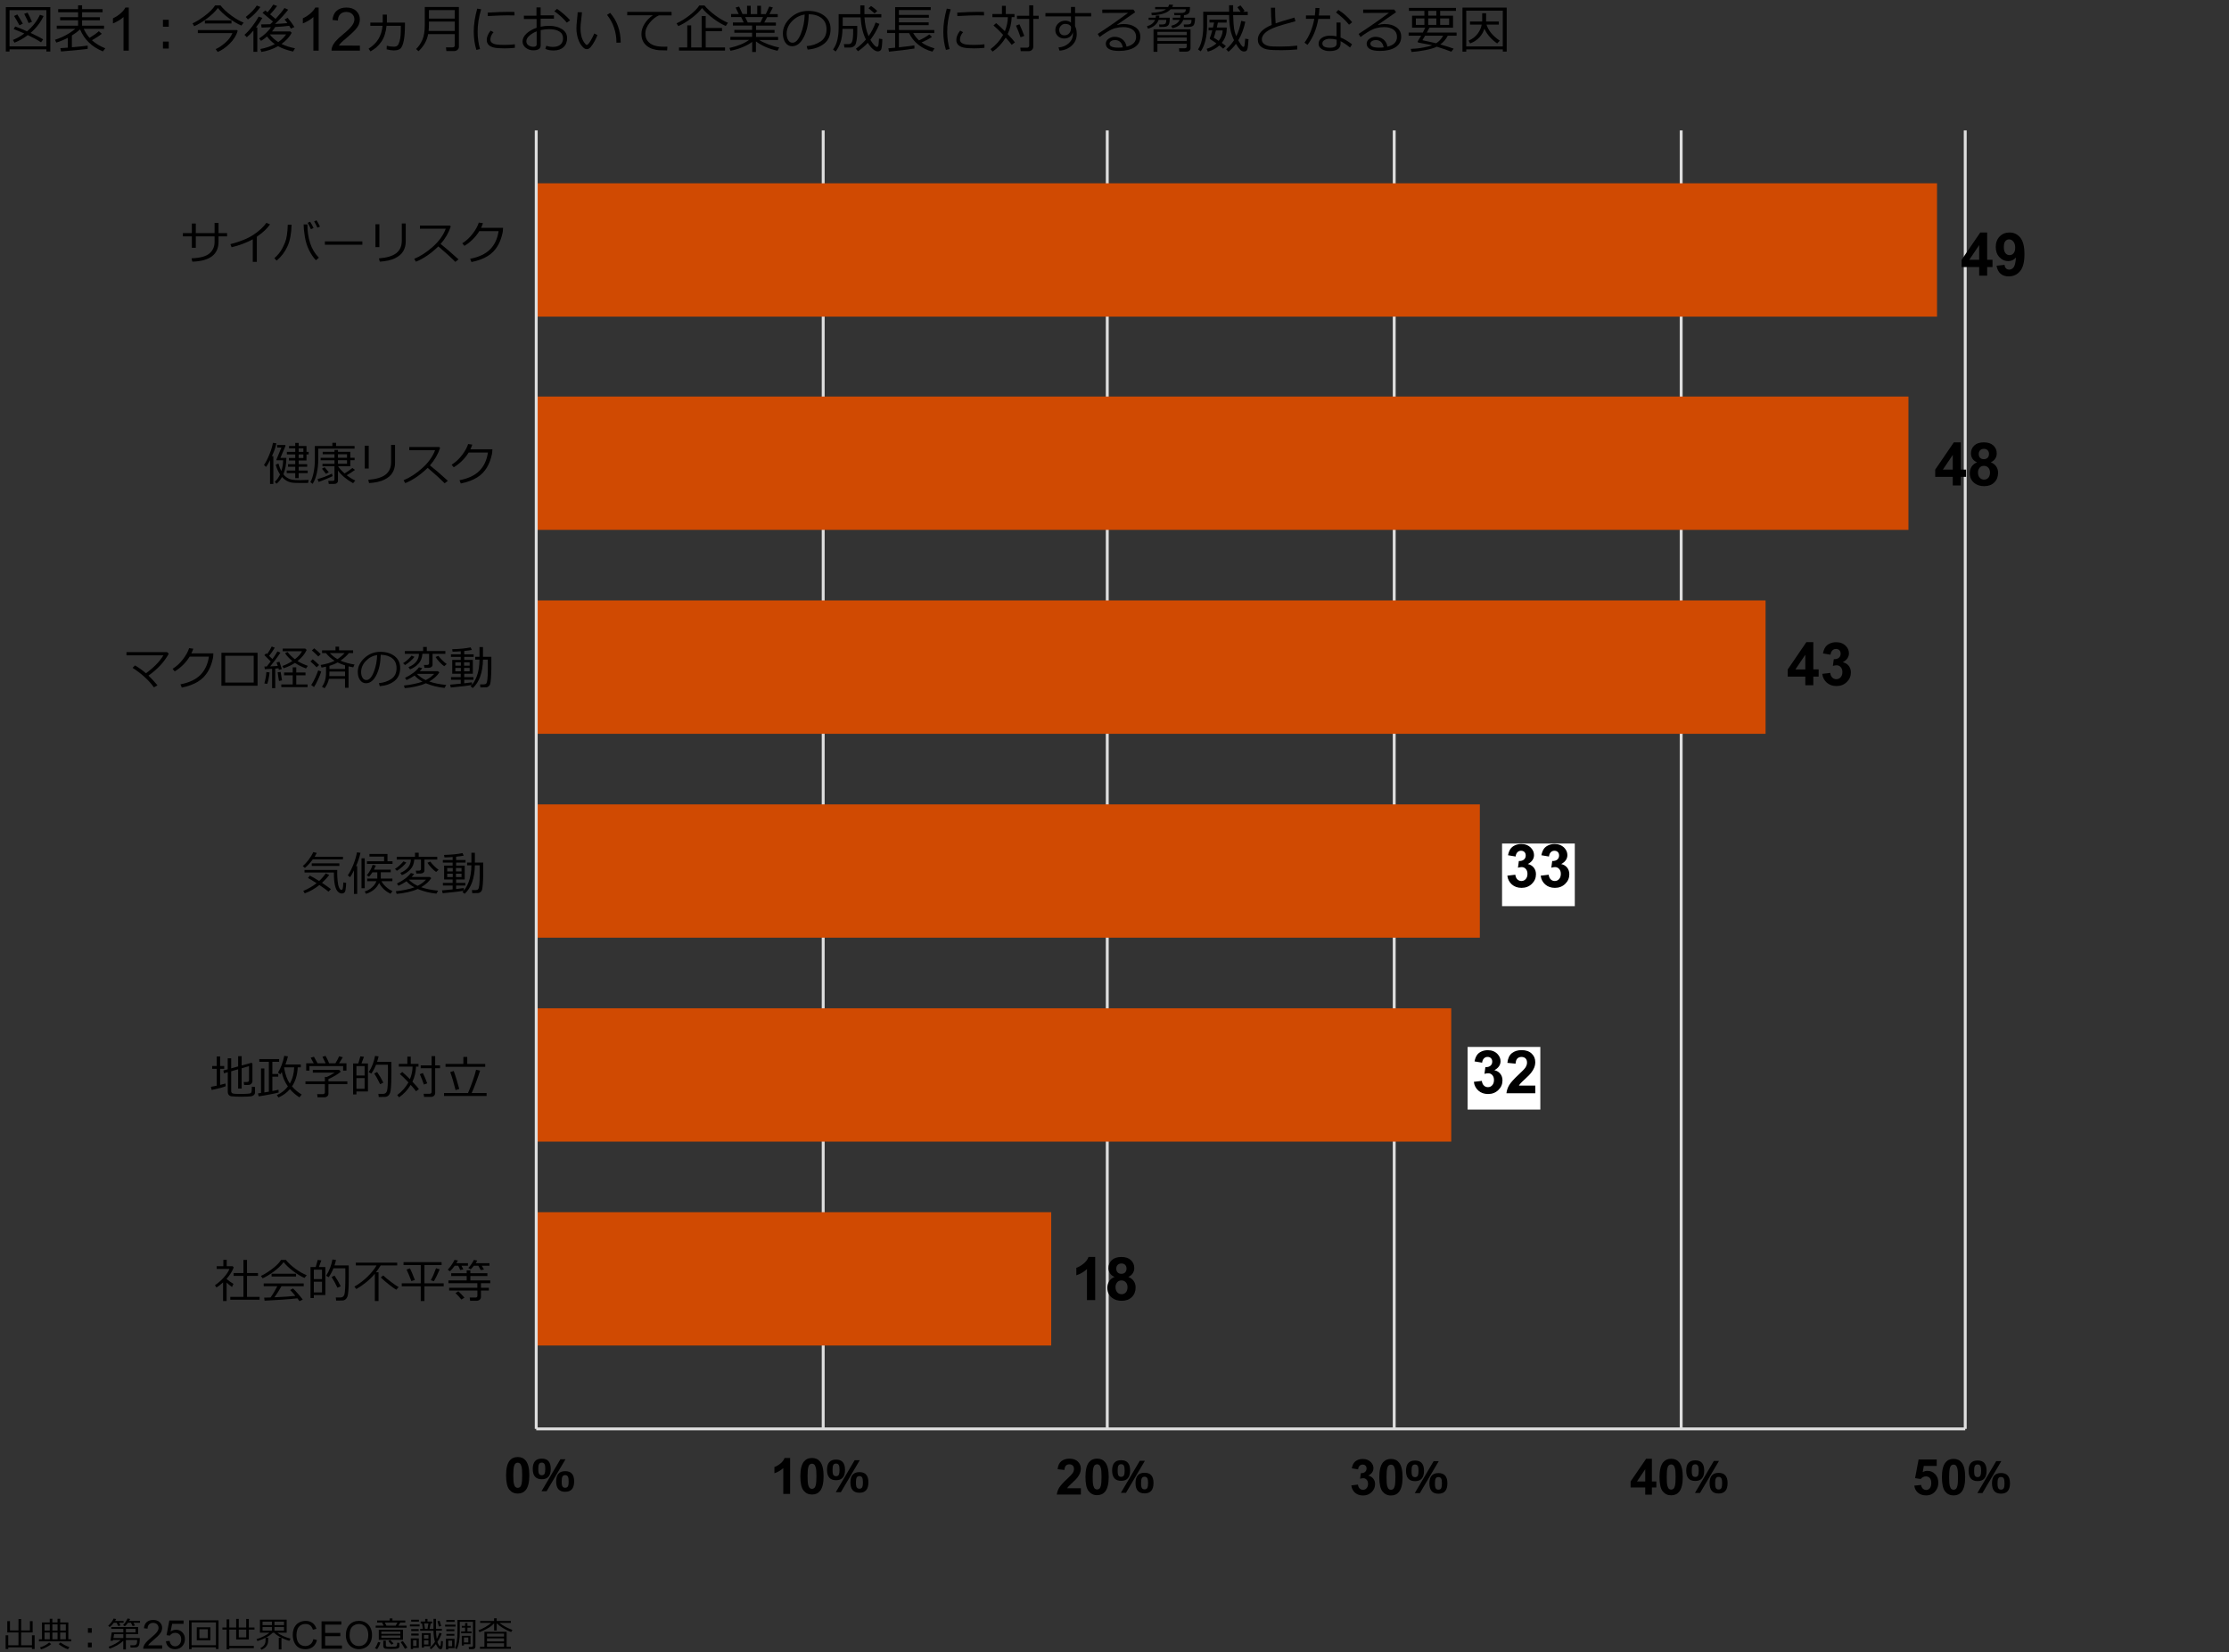 <?xml version="1.0" encoding="utf-8"?>
<!-- Generator: Adobe Illustrator 26.5.0, SVG Export Plug-In . SVG Version: 6.00 Build 0)  -->
<svg version="1.1" xmlns="http://www.w3.org/2000/svg" xmlns:xlink="http://www.w3.org/1999/xlink" x="0px" y="0px"
	 viewBox="0 0 769 570" style="enable-background:new 0 0 769 570;" xml:space="preserve">
<rect x="0" y="0" width="769" height="570" fill="#333333" stroke="none"/>
<style type="text/css">
	.st0{fill:#D04A02;}
	.st1{fill:#FFFFFF;}
	.st2{fill:#FFB600;}
	.st3{fill:#E0301E;}
	.st4{fill:#EB8C00;}
	.st5{fill:#DB536A;}
	.st6{fill:#D93954;}
	.st7{fill:#7D7D7D;}
	.st8{fill:#464646;}
	.st9{fill:#2D2D2D;}
	.st10{fill:#DEDEDE;}
	.st11{fill:none;stroke:#DEDEDE;stroke-miterlimit:10;}
	.st12{fill:#231815;}
	.st13{fill:none;stroke:#D04A02;stroke-width:3;stroke-miterlimit:10;}
	.st14{fill:none;stroke:#2D2D2D;stroke-width:3;stroke-miterlimit:10;}
	.st15{fill:none;stroke:#EB8C00;stroke-width:3;stroke-linejoin:bevel;stroke-miterlimit:10;}
	.st16{fill:none;stroke:#FFB600;stroke-width:3;stroke-miterlimit:10;}
	.st17{fill:none;stroke:#7D7D7D;stroke-width:3;stroke-miterlimit:10;}
	.st18{fill-rule:evenodd;clip-rule:evenodd;fill:#FFFFFF;}
	.st19{fill-rule:evenodd;clip-rule:evenodd;}
	.st20{fill:none;stroke:#231815;stroke-linejoin:round;stroke-miterlimit:10;}
	.st21{fill:none;stroke:#C8C9CA;stroke-width:10;stroke-miterlimit:10;}
	.st22{fill:none;stroke:#7D7D7D;stroke-width:35;stroke-miterlimit:10;}
	.st23{fill:#7D7D7D;stroke:#7D7D7D;stroke-miterlimit:10;}
	.st24{fill:#7D7D7D;stroke:#7D7D7D;stroke-width:35;stroke-miterlimit:10;}
	.st25{fill:#595757;}
	.st26{fill:none;stroke:#DEDEDE;}
	.st27{fill:none;stroke:#DEDEDE;stroke-dasharray:4,4;}
	.st28{fill:none;stroke:#DEDEDE;stroke-dasharray:4.059,4.059;}
	.st29{fill:none;stroke:#595757;stroke-width:23;stroke-miterlimit:10;}
</style>
<g id="template">
	<g>
	</g>
</g>
<g id="object">
	<line class="st11" x1="284" y1="493" x2="284" y2="45"/>
	<line class="st11" x1="382" y1="493" x2="382" y2="45"/>
	<line class="st11" x1="481" y1="493" x2="481" y2="45"/>
	<line class="st11" x1="580" y1="493" x2="580" y2="45"/>
	<line class="st11" x1="678" y1="493" x2="678" y2="45"/>
	<rect x="185.22" y="63.24" class="st0" width="483.05" height="46.01"/>
	<rect x="185.22" y="136.82" class="st0" width="473.19" height="46"/>
	<rect x="185.22" y="207.17" class="st0" width="423.9" height="46.01"/>
	<rect x="185.22" y="277.53" class="st0" width="325.32" height="46"/>
	<rect x="185.22" y="347.88" class="st0" width="315.46" height="46.01"/>
	<rect x="185.22" y="418.24" class="st0" width="177.45" height="46"/>
	<line class="st11" x1="185" y1="493" x2="678" y2="493"/>
	<line class="st11" x1="185" y1="493" x2="185" y2="45"/>
	<path class="st12" d="M518.88,308.97l1.04-1.36c0.97,1.02,2.24,1.9,4.12,1.9c1.97,0,3.37-1.18,3.37-3.08
		c0-1.99-1.33-3.32-5.16-3.32v-1.58c3.42,0,4.59-1.38,4.59-3.17c0-1.61-1.09-2.62-2.8-2.67c-1.33,0.05-2.51,0.72-3.44,1.65
		l-1.11-1.31c1.24-1.15,2.71-1.99,4.64-1.99c2.78,0,4.82,1.49,4.82,4.16c0,2.01-1.2,3.35-2.96,4v0.09c1.97,0.45,3.53,1.95,3.53,4.21
		c0,2.96-2.37,4.73-5.32,4.73C521.59,311.23,519.96,310.15,518.88,308.97z M531.42,308.97l1.04-1.36c0.97,1.02,2.24,1.9,4.12,1.9
		c1.97,0,3.37-1.18,3.37-3.08c0-1.99-1.33-3.32-5.16-3.32v-1.58c3.42,0,4.59-1.38,4.59-3.17c0-1.61-1.09-2.62-2.8-2.67
		c-1.33,0.05-2.51,0.72-3.44,1.65l-1.11-1.31c1.24-1.15,2.71-1.99,4.64-1.99c2.78,0,4.82,1.49,4.82,4.16c0,2.01-1.2,3.35-2.96,4
		v0.09c1.97,0.45,3.53,1.95,3.53,4.21c0,2.96-2.37,4.73-5.32,4.73C534.14,311.23,532.51,310.15,531.42,308.97z"/>
	<rect x="518.21" y="291.04" class="st1" width="25.09" height="21.61"/>
	<path class="st12" d="M506.98,379.16l1.04-1.36c0.97,1.02,2.24,1.9,4.12,1.9c1.97,0,3.37-1.18,3.37-3.08
		c0-1.99-1.33-3.32-5.16-3.32v-1.58c3.42,0,4.59-1.38,4.59-3.17c0-1.61-1.09-2.62-2.8-2.67c-1.33,0.05-2.51,0.72-3.44,1.65
		l-1.11-1.31c1.24-1.15,2.71-1.99,4.64-1.99c2.78,0,4.82,1.49,4.82,4.16c0,2.01-1.2,3.35-2.96,4v0.09c1.97,0.45,3.53,1.95,3.53,4.21
		c0,2.96-2.37,4.73-5.32,4.73C509.69,381.42,508.06,380.33,506.98,379.16z M519.86,379.9c5.2-4.55,7.6-7.85,7.6-10.7
		c0-1.9-1-3.28-3.05-3.28c-1.36,0-2.53,0.84-3.44,1.92l-1.2-1.18c1.36-1.47,2.78-2.44,4.89-2.44c2.96,0,4.82,1.95,4.82,4.91
		c0,3.3-2.6,6.67-6.49,10.36c0.86-0.07,1.88-0.16,2.71-0.16h4.59v1.79h-10.43V379.9z"/>
	<rect x="506.32" y="361.22" class="st1" width="25.09" height="21.61"/>
	<g>
		<path d="M16,17.02H3.29v0.76H2.01V2.47h15.35v15.3H16V17.02z M3.29,15.99H16V3.5H3.29V15.99z M14.15,14.61
			c-1-0.71-2.52-1.54-4.55-2.5c-1.5,1.13-3.03,2-4.6,2.62l-0.54-0.94c1.37-0.56,2.67-1.3,3.93-2.23c-1.39-0.62-2.61-1.12-3.66-1.51
			l0.51-0.91c0.94,0.31,2.3,0.87,4.1,1.67c2.02-1.73,3.49-3.63,4.43-5.71l1.27,0.42c-1,2.17-2.5,4.11-4.48,5.84
			c2.13,0.98,3.58,1.73,4.33,2.22L14.15,14.61z M6.7,8.72c-0.77-1.45-1.39-2.51-1.85-3.2l1.12-0.53c0.35,0.52,0.98,1.57,1.91,3.17
			L6.7,8.72z M9.87,7.96C9.7,7.48,9.19,6.41,8.35,4.77l1.18-0.4c0.59,1.1,1.09,2.15,1.5,3.16L9.87,7.96z"/>
		<path d="M21.05,17.77l-0.22-1.15c0.61-0.04,1.46-0.1,2.57-0.18v-3.39c-1.29,0.67-2.61,1.22-3.96,1.64l-0.47-0.95
			c2.74-0.91,5.07-2.18,6.99-3.79h-6.38v-1.1h7.36V7h-6.19V5.93h6.19V4.23h-6.86V3.16h6.86V1.82h1.38v1.34h7.07v1.07h-7.07v1.71
			h6.15V7h-6.15v1.85h7.57v1.1h-7c0.54,1.2,1.21,2.23,2,3.11c1.48-0.9,2.54-1.66,3.2-2.29l1.03,0.89c-0.85,0.69-1.98,1.43-3.4,2.23
			c1.28,1.15,2.82,2.08,4.61,2.78l-0.84,1.06c-3.79-1.54-6.4-4.07-7.86-7.58c-0.76,0.7-1.7,1.4-2.83,2.1v4.06
			c2.6-0.23,4.42-0.42,5.45-0.57v1.11C29.8,16.97,26.74,17.27,21.05,17.77z"/>
		<path d="M44.43,17.47h-1.82V5.88c-0.44,0.42-1.01,0.84-1.72,1.25c-0.71,0.42-1.35,0.73-1.92,0.94V6.32
			c1.02-0.48,1.91-1.06,2.67-1.74s1.3-1.34,1.62-1.98h1.17V17.47z"/>
		<path d="M58.22,9.22h-2v-2.4h2V9.22z M58.22,16.75h-2v-2.4h2V16.75z"/>
		<path d="M83.27,8.82c-1.32-0.56-2.75-1.4-4.28-2.52S76.18,4,75.16,2.77c-0.87,1.19-2.12,2.39-3.73,3.6s-3.1,2.11-4.44,2.68
			l-0.57-0.99c1.2-0.52,2.62-1.4,4.27-2.65s2.82-2.43,3.5-3.54h1.89c0.91,1.18,2.14,2.34,3.7,3.48s2.99,1.96,4.29,2.47L83.27,8.82z
			 M75.1,17.92l-0.69-0.98c1.02-0.43,2.12-1.16,3.3-2.19s2-2.13,2.47-3.32H68.25v-1.06h13.52l0.22,0.25
			c-0.45,1.62-1.38,3.11-2.77,4.47S76.44,17.39,75.1,17.92z M70.68,8.1V7.03h9.18V8.1H70.68z"/>
		<path d="M87.43,17.9v-7.35c-0.88,1.02-1.64,1.78-2.28,2.29l-0.81-0.83c0.77-0.63,1.65-1.58,2.63-2.85s1.73-2.42,2.24-3.44
			l1.3,0.46c-0.63,1.12-1.36,2.22-2.21,3.3h0.47v8.41H87.43z M85.54,6.7l-0.76-0.84c1.79-1.4,3.06-2.72,3.81-3.95l1.25,0.5
			c-0.55,0.8-1.23,1.61-2.05,2.43S86.22,6.27,85.54,6.7z M92.13,12.58c-0.7,0.61-1.39,1.12-2.06,1.52l-0.68-0.83
			c0.83-0.52,1.63-1.15,2.4-1.88s1.33-1.4,1.68-2c-1.32,0.06-2.39,0.11-3.22,0.13l-0.17-1.1h0.24c0.7,0,1.66-0.02,2.9-0.07
			c0.29-0.26,0.62-0.56,0.97-0.91c-0.13-0.12-1.34-1.13-3.63-3.02l0.98-0.81l0.76,0.62c0.83-0.96,1.49-1.84,1.97-2.64l1.33,0.47
			c-0.79,1.08-1.59,2.05-2.41,2.9l1.87,1.56c1.35-1.45,2.38-2.7,3.08-3.75l1.28,0.57c-1.18,1.55-2.69,3.19-4.53,4.93
			c1.61-0.08,3.03-0.18,4.25-0.3c-0.34-0.49-0.66-0.91-0.97-1.25l1.07-0.57c0.98,1.16,1.75,2.22,2.33,3.17l-1.21,0.55
			c-0.13-0.25-0.33-0.57-0.59-0.97C98.61,9.07,97,9.19,94.94,9.32c-0.27,0.46-0.64,0.97-1.1,1.53h6.31l0.49,0.47
			c-0.74,1.41-1.92,2.69-3.52,3.84c1.36,0.67,2.91,1.17,4.65,1.5l-0.64,1.12c-2-0.42-3.73-1.03-5.2-1.85
			c-1.77,1.01-3.69,1.67-5.76,1.99l-0.33-1.01c1.88-0.35,3.54-0.91,4.97-1.68C93.73,14.45,92.83,13.57,92.13,12.58z M95.99,14.51
			c1.08-0.71,2-1.59,2.73-2.64h-5.63C93.8,12.86,94.77,13.74,95.99,14.51z"/>
		<path d="M109.94,17.47h-1.82V5.88c-0.44,0.42-1.01,0.84-1.72,1.25c-0.71,0.42-1.35,0.73-1.92,0.94V6.32
			c1.02-0.48,1.91-1.06,2.67-1.74s1.3-1.34,1.62-1.98h1.17V17.47z"/>
		<path d="M124.16,15.73v1.75h-9.79c-0.01-0.44,0.06-0.86,0.21-1.26c0.25-0.67,0.65-1.32,1.2-1.97c0.55-0.65,1.34-1.4,2.38-2.24
			c1.61-1.32,2.7-2.37,3.26-3.14c0.57-0.77,0.85-1.5,0.85-2.19c0-0.72-0.26-1.33-0.77-1.82c-0.52-0.5-1.19-0.74-2.02-0.74
			c-0.88,0-1.58,0.26-2.1,0.79c-0.53,0.53-0.79,1.25-0.8,2.18l-1.87-0.19c0.13-1.39,0.61-2.46,1.45-3.19s1.96-1.1,3.37-1.1
			c1.42,0,2.55,0.39,3.38,1.18c0.83,0.79,1.24,1.77,1.24,2.93c0,0.59-0.12,1.18-0.36,1.75c-0.24,0.57-0.65,1.18-1.21,1.81
			s-1.5,1.5-2.8,2.61c-1.09,0.92-1.79,1.54-2.1,1.86c-0.31,0.33-0.57,0.66-0.77,0.99H124.16z"/>
		<path d="M133.48,5.05v2.75h6.23v0.6c0,2.41-0.14,4.29-0.41,5.63s-0.65,2.23-1.12,2.68s-1.19,0.67-2.17,0.67h-0.33
			c-0.6,0-1.37-0.12-2.29-0.36l0.05-1.24c0.82,0.22,1.63,0.33,2.43,0.33c0.54,0,0.95-0.12,1.23-0.37s0.52-0.72,0.72-1.42
			s0.32-1.38,0.38-2.06s0.09-1.8,0.09-3.37h-4.93c-0.24,2.28-0.84,4.12-1.8,5.51s-2.21,2.5-3.75,3.33l-0.65-0.94
			c1.49-0.94,2.62-2.05,3.4-3.33s1.25-2.81,1.42-4.57h-4.22v-1.1h4.28V5.05H133.48z"/>
		<path d="M156.74,17.62H154l-0.14-1.28h2.29c0.49,0,0.73-0.23,0.73-0.69v-3.87h-9.18c-0.4,2.23-1.51,4.2-3.31,5.89l-0.84-0.76
			c0.87-0.81,1.58-1.85,2.15-3.13s0.85-3,0.85-5.15V2.42h11.77v13.72c0,0.43-0.16,0.78-0.49,1.06S157.14,17.62,156.74,17.62z
			 M156.88,10.68V7.45h-8.9V8.4c0,0.91-0.04,1.67-0.11,2.28H156.88z M156.88,6.41V3.48h-8.9v2.93H156.88z"/>
		<path d="M165.61,16.93l-1.26,0.29c-0.6-1.93-0.91-4.02-0.91-6.28c0-2.46,0.4-5.12,1.2-7.96l1.35,0.24
			c-0.81,2.67-1.21,5.26-1.21,7.8C164.79,13.09,165.07,15.07,165.61,16.93z M177.62,16.5c-1.22,0.13-2.42,0.19-3.59,0.19
			c-1.63,0-2.85-0.1-3.65-0.29s-1.42-0.51-1.83-0.94s-0.62-1-0.62-1.7c0-1.01,0.44-2.07,1.32-3.19l1.02,0.54
			c-0.72,0.79-1.08,1.65-1.08,2.57c0,0.46,0.19,0.83,0.58,1.11s0.91,0.47,1.56,0.56s1.58,0.14,2.78,0.14c1.22,0,2.39-0.07,3.52-0.21
			V16.5z M177.51,5.32c-0.93-0.02-1.81-0.03-2.64-0.03c-1.21,0-3.41,0.08-6.58,0.25c0-0.26-0.02-0.66-0.05-1.19
			c3.02-0.18,5.47-0.26,7.36-0.26c0.94,0,1.56,0.01,1.87,0.03v0.08C177.47,4.46,177.48,4.84,177.51,5.32z"/>
		<path d="M188.15,16.86l0.33-1.08c0.71,0.27,1.46,0.4,2.25,0.4c1.1,0,1.96-0.25,2.58-0.76s0.94-1.24,0.94-2.19
			c0-1.04-0.42-1.83-1.27-2.36s-2.02-0.81-3.52-0.81c-1.01,0-1.98,0.11-2.93,0.33v5.28c0,1.12-0.85,1.69-2.56,1.69
			c-0.98,0-1.84-0.29-2.58-0.87s-1.11-1.31-1.11-2.19c0-0.97,0.46-1.89,1.38-2.74s2.08-1.51,3.46-1.97V6.57h-4.38V5.42h4.34V2.57
			h1.44v2.72h4.59v1.15h-4.59v2.78c0.96-0.21,1.92-0.31,2.9-0.31c1.76,0,3.23,0.38,4.43,1.12s1.79,1.79,1.79,3.13
			s-0.42,2.38-1.25,3.13s-1.97,1.12-3.4,1.12C189.81,17.41,188.86,17.23,188.15,16.86z M185.16,10.81c-1.01,0.4-1.85,0.91-2.54,1.52
			s-1.03,1.25-1.03,1.9c0,0.62,0.25,1.09,0.75,1.42s1.06,0.49,1.67,0.49c0.76,0,1.14-0.27,1.14-0.81V10.81z M196.68,7l-1.13,0.81
			c-1.15-1.42-2.58-2.73-4.31-3.92l0.92-0.82c0.73,0.46,1.53,1.08,2.42,1.85S196.17,6.38,196.68,7z"/>
		<path d="M206.11,12.11c-0.2,0.56-0.51,1.24-0.94,2.04s-0.87,1.47-1.32,2.01s-0.91,0.8-1.39,0.8c-0.29,0-0.55-0.07-0.78-0.21
			s-0.53-0.41-0.9-0.82s-0.71-0.96-1.02-1.67s-0.53-1.45-0.68-2.22s-0.22-1.53-0.22-2.26c0-0.66,0.07-1.58,0.2-2.79
			c0.14-1.26,0.22-2.18,0.23-2.76h1.48c-0.02,0.53-0.12,1.45-0.28,2.76c-0.15,1.17-0.22,2.1-0.22,2.78c0,1.02,0.11,1.94,0.32,2.75
			s0.52,1.51,0.93,2.1s0.7,0.88,0.89,0.88c0.3,0,0.71-0.42,1.23-1.25s0.98-1.74,1.39-2.7L206.11,12.11z M214.15,14.7l-1.48,0.04
			v-0.16c0-1.73-0.28-3.42-0.84-5.06s-1.37-3.11-2.41-4.39l1.08-0.69C212.9,7.18,214.11,10.59,214.15,14.7z"/>
		<path d="M231.69,5.32h-4.4c-1.07,0.46-2.12,1.29-3.13,2.51s-1.52,2.48-1.52,3.79c0,1.01,0.27,1.86,0.81,2.54s1.26,1.17,2.16,1.49
			s2.1,0.47,3.59,0.47c0.34,0,0.69-0.01,1.05-0.03l-0.09,1.3h-0.04c-1.08,0-1.98-0.02-2.69-0.06s-1.46-0.18-2.26-0.43
			s-1.49-0.63-2.1-1.14s-1.05-1.1-1.34-1.77s-0.44-1.42-0.44-2.27c0-1.18,0.36-2.35,1.08-3.5s1.67-2.14,2.84-2.94h-8.82V4.11h15.3
			V5.32z"/>
		<path d="M250.4,8.97c-1.29-0.54-2.73-1.4-4.31-2.57s-2.87-2.37-3.89-3.62c-0.87,1.17-2.12,2.36-3.73,3.56s-3.09,2.09-4.45,2.67
			l-0.61-0.96c1.37-0.6,2.86-1.52,4.47-2.76s2.73-2.38,3.37-3.4h1.8c0.88,1.1,2.13,2.24,3.74,3.43s3.07,2.03,4.35,2.53L250.4,8.97z
			 M234.25,17.46v-1.1h2.85v-7.6h1.36v7.6h3.61V5.53h1.4v4.13h5.62v1.08h-5.62v5.62h6.66v1.1H234.25z"/>
		<path d="M252.01,17.5l-0.35-0.96c2.87-0.63,5.12-1.55,6.77-2.77h-6.45v-1.05h7.49v-1.42h-6.13v-0.98h6.13V8.81h-6.61V7.76h3.73
			l-0.9-1.87h-3.47V4.84h2.63l-1.06-2.24l1.21-0.33l1.16,2.57h1.57V1.98H259v2.87h2.24V1.98h1.3v2.87h1.67l1.18-2.6l1.25,0.33
			l-1.19,2.28h2.87v1.05h-3.66l-1,1.87h4.02v1.05h-6.86v1.51h6.39v0.98h-6.39v1.42h7.62v1.05h-6.54c0.82,0.52,1.89,1.03,3.21,1.53
			s2.55,0.85,3.7,1.05l-0.57,1.14c-2.95-0.65-5.44-1.73-7.45-3.23v3.67h-1.29v-3.5c-0.84,0.65-1.97,1.27-3.38,1.85
			S253.33,17.28,252.01,17.5z M257.08,5.89l0.89,1.87h4.37l0.9-1.87H257.08z"/>
		<path d="M278.64,17.11l-0.34-1.19c1.89-0.17,3.5-0.72,4.84-1.64s2.01-2.31,2.01-4.15c0-1.64-0.54-2.91-1.62-3.81
			s-2.59-1.37-4.52-1.42c-0.06,3.15-0.63,5.78-1.7,7.89s-2.4,3.16-4.01,3.16c-1,0-1.78-0.42-2.35-1.27s-0.86-1.88-0.86-3.1
			c0-2.01,0.87-3.82,2.6-5.42s3.79-2.4,6.16-2.4c2.23,0,4.07,0.56,5.52,1.67s2.17,2.64,2.17,4.57c0,2.2-0.73,3.89-2.19,5.05
			S280.99,16.92,278.64,17.11z M277.62,5.02c-1.7,0.26-3.16,1.03-4.39,2.31s-1.84,2.73-1.84,4.34c0,0.86,0.18,1.58,0.54,2.18
			s0.86,0.89,1.49,0.89c1.1,0,2.05-1.02,2.87-3.07S277.55,7.4,277.62,5.02z"/>
		<path d="M291.32,16.4l-0.18-1.18h1.65c0.61,0,1.02-0.33,1.23-0.98s0.32-1.84,0.32-3.56l-0.01-0.71h-3.67
			c-0.04,1.86-0.27,3.4-0.68,4.61s-0.97,2.28-1.68,3.19l-0.9-0.68c0.7-0.98,1.2-2.1,1.49-3.35s0.44-2.67,0.44-4.25V4.89h7.47V1.86
			h1.43v3.03h5.83v1.1h-5.82c0.14,2.39,0.61,4.56,1.41,6.5c1.04-1.48,1.85-3.06,2.43-4.73l1.34,0.49c-0.84,2.01-1.86,3.79-3.04,5.34
			l-0.11,0.15c1.02,1.63,1.78,2.45,2.27,2.45c0.19,0,0.33-0.08,0.41-0.25s0.14-0.44,0.18-0.81s0.08-0.97,0.13-1.8l1.15,0.18
			c-0.06,2.02-0.21,3.21-0.42,3.59s-0.57,0.58-1.06,0.62h-0.11c-0.49,0-1.03-0.25-1.63-0.75s-1.2-1.23-1.79-2.19
			c-0.94,1.01-2.07,1.98-3.39,2.91l-0.73-0.88c1.21-0.86,2.37-1.92,3.47-3.17c-1.02-1.99-1.63-4.54-1.85-7.65h-6.16v2.94h5.01v2.27
			c-0.01,1-0.08,1.89-0.22,2.69s-0.28,1.32-0.44,1.58s-0.41,0.48-0.73,0.66s-0.69,0.28-1.09,0.28H291.32z M301.73,4.61
			c-0.18-0.19-0.88-0.77-2.09-1.76l0.86-0.79c0.71,0.47,1.43,1.04,2.15,1.71L301.73,4.61z"/>
		<path d="M306.7,17.83l-0.22-1.16l2.34-0.22V11.4h-2.78v-1.05h2.78V2.47h12.28v0.99h-10.98v1.69h10.34v0.96h-10.34v1.6h10.27v0.97
			h-10.27v1.68h12.21v1.05h-7.28c0.53,0.93,1.2,1.77,2.01,2.52c1.42-0.66,2.61-1.34,3.56-2.05l0.91,0.86c-1,0.67-2.2,1.3-3.59,1.91
			c1.09,0.8,2.58,1.48,4.48,2.04l-0.74,1.11c-1.77-0.43-3.37-1.22-4.81-2.35s-2.51-2.48-3.23-4.04h-3.52v4.91
			c2.71-0.29,4.49-0.51,5.34-0.66l0.02,1.08c-0.61,0.11-1.97,0.3-4.08,0.56S307.73,17.74,306.7,17.83z"/>
		<path d="M327.61,16.93l-1.26,0.29c-0.6-1.93-0.91-4.02-0.91-6.28c0-2.46,0.4-5.12,1.2-7.96l1.35,0.24
			c-0.81,2.67-1.21,5.26-1.21,7.8C326.79,13.09,327.07,15.07,327.61,16.93z M339.62,16.5c-1.22,0.13-2.42,0.19-3.59,0.19
			c-1.63,0-2.85-0.1-3.65-0.29s-1.42-0.51-1.83-0.94s-0.62-1-0.62-1.7c0-1.01,0.44-2.07,1.32-3.19l1.02,0.54
			c-0.72,0.79-1.08,1.65-1.08,2.57c0,0.46,0.19,0.83,0.58,1.11s0.91,0.47,1.56,0.56s1.58,0.14,2.78,0.14c1.22,0,2.39-0.07,3.52-0.21
			V16.5z M339.51,5.32c-0.93-0.02-1.81-0.03-2.64-0.03c-1.21,0-3.41,0.08-6.58,0.25c0-0.26-0.02-0.66-0.05-1.19
			c3.02-0.18,5.47-0.26,7.36-0.26c0.94,0,1.56,0.01,1.87,0.03v0.08C339.47,4.46,339.48,4.84,339.51,5.32z"/>
		<path d="M350.15,14.62l-1.12,0.84c-0.4-0.57-1.09-1.4-2.07-2.48c-1.24,2.02-2.75,3.62-4.51,4.83l-0.72-0.86
			c1.88-1.42,3.33-3.07,4.35-4.93c-1.28-1.37-2.39-2.44-3.32-3.23l0.91-0.81c0.66,0.53,1.66,1.47,3.01,2.8
			c0.66-1.62,1-3.24,1.03-4.86h-5.34V4.83h3.3V2.02h1.33v2.81H350v1.08h-0.97c-0.08,2.14-0.54,4.09-1.39,5.84
			C348.77,12.93,349.6,13.88,350.15,14.62z M353.38,12.39l-1.29,0.47c-0.45-1.34-0.97-2.68-1.57-4.02l1.19-0.46
			C352.28,9.6,352.84,10.93,353.38,12.39z M358.36,6.52h-1.89v9.65c0,0.42-0.15,0.77-0.46,1.05s-0.66,0.43-1.07,0.43h-2.79
			l-0.15-1.2h2.31c0.21,0,0.39-0.06,0.54-0.19s0.23-0.28,0.23-0.47V6.52h-4.23V5.43h4.23V1.82h1.38v3.61h1.89V6.52z"/>
		<path d="M376.44,5.66h-5.55v3.38c0.39,0.68,0.58,1.61,0.58,2.79c-0.01,1.55-0.58,2.85-1.72,3.9s-2.55,1.63-4.22,1.74l-0.36-1.1
			c1.41-0.1,2.59-0.58,3.55-1.45s1.44-1.94,1.44-3.23c0-0.22-0.01-0.41-0.04-0.59c-0.15,0.68-0.49,1.21-1.03,1.6
			s-1.19,0.58-1.94,0.58c-0.86,0-1.58-0.27-2.17-0.81s-0.89-1.22-0.89-2.04c0-0.94,0.33-1.73,1-2.36s1.48-0.94,2.45-0.94
			c0.73,0,1.37,0.21,1.94,0.64V5.66h-8.81V4.51h8.81v-2.1h1.42v2.1h5.55V5.66z M369.5,9.23c-0.33-0.66-1.03-0.99-2.09-0.99
			c-0.52,0.01-0.98,0.22-1.38,0.64s-0.6,0.89-0.6,1.42c0,0.57,0.16,1.03,0.47,1.37s0.75,0.52,1.29,0.52c0.69,0,1.24-0.23,1.66-0.68
			s0.63-1.04,0.65-1.78V9.23z"/>
		<path d="M388.66,16.11c2.2-0.53,3.3-1.66,3.3-3.39c0-1.07-0.4-1.9-1.21-2.49s-1.89-0.88-3.23-0.88c-0.93,0-1.83,0.12-2.71,0.35
			s-1.9,0.71-3.04,1.43s-1.94,1.27-2.4,1.65l-0.65-1.08c3.57-2.3,7.05-4.73,10.46-7.27l-8.89,0.04V3.31h10.73l0.62,0.9l-6.2,4.29
			l0.07,0.11c0.71-0.22,1.43-0.33,2.14-0.33c1.68,0,3.06,0.39,4.14,1.16c1.08,0.77,1.62,1.84,1.62,3.21c0,1.6-0.66,2.82-1.99,3.66
			s-3.1,1.26-5.33,1.26c-3.06,0-4.59-0.84-4.59-2.52c0-0.66,0.32-1.22,0.95-1.67s1.33-0.68,2.08-0.68c1.06,0,1.97,0.3,2.72,0.89
			S388.48,15.02,388.66,16.11z M387.37,16.34c-0.34-1.68-1.25-2.52-2.74-2.52c-0.47,0-0.9,0.12-1.28,0.35s-0.57,0.54-0.57,0.93
			c0,0.9,1.04,1.34,3.11,1.34C386.34,16.45,386.84,16.41,387.37,16.34z"/>
		<path d="M396.05,9.9l-0.35-0.83c1.43-0.42,2.36-1.16,2.79-2.22h-2.21V6.12h2.43c0.04-0.21,0.06-0.46,0.07-0.74h1.2
			c-0.01,0.24-0.03,0.49-0.07,0.74h3.65v0.42c0,0.72-0.08,1.29-0.23,1.7s-0.43,0.7-0.84,0.87s-1.25,0.24-2.5,0.2l-0.11-0.86h1.12
			c0.38,0,0.69-0.07,0.95-0.21s0.4-0.6,0.42-1.39h-2.64C399.15,8.38,397.92,9.4,396.05,9.9z M408.48,9.31l-0.09-0.86h1.3
			c0.35,0,0.66-0.06,0.94-0.19s0.43-0.6,0.44-1.41h-2.85c-0.61,1.56-1.87,2.52-3.78,2.88l-0.37-0.83c1.49-0.36,2.46-1.05,2.9-2.06
			h-2.37V6.12h2.6c0.04-0.22,0.06-0.47,0.06-0.74V5.25l-2.06-0.01l-0.17-0.77h2.5c0.37,0,0.67-0.04,0.91-0.13s0.41-0.22,0.51-0.39
			s0.15-0.42,0.15-0.75h-5.24c-1.21,1.31-3.37,2-6.5,2.07l-0.14-0.84c2.37-0.08,4.05-0.49,5.05-1.23h-3.75V2.43H403
			c0.14-0.24,0.25-0.52,0.33-0.84l1.38,0.05c-0.08,0.31-0.18,0.57-0.29,0.79h6.13c0,0.94-0.08,1.56-0.23,1.86
			c-0.16,0.3-0.39,0.52-0.69,0.67s-0.69,0.24-1.17,0.27v0.15c0,0.26-0.02,0.5-0.05,0.74h3.85v0.8c-0.01,0.26-0.04,0.52-0.09,0.78
			c-0.05,0.26-0.11,0.49-0.18,0.67c-0.07,0.18-0.16,0.31-0.26,0.41c-0.11,0.11-0.25,0.21-0.43,0.29c-0.17,0.08-0.37,0.13-0.61,0.17
			c-0.23,0.04-0.5,0.06-0.8,0.07l-0.41,0.01h-0.18h-0.4l-0.21-0.01H408.48z M409.42,15.09H399.3v2.79h-1.33V10.1h12.76v6.5
			c0,0.35-0.13,0.64-0.4,0.87s-0.59,0.34-0.97,0.34h-2.5l-0.12-1.16h2c0.45,0,0.67-0.2,0.67-0.59V15.09z M409.42,12.12v-1.13H399.3
			v1.13H409.42z M399.3,14.18h10.12v-1.23H399.3V14.18z"/>
		<path d="M416.44,5.2v3.64c0,1.93-0.2,3.67-0.59,5.2s-0.93,2.76-1.6,3.67l-0.93-0.66c0.59-0.85,1.04-1.98,1.34-3.39
			c0.3-1.41,0.45-2.85,0.45-4.31V4.06h8.93v-1c0-0.45,0-0.87-0.01-1.26h1.4v2.26h2.58l-1.12-1.58l1.06-0.62
			c0.38,0.44,0.85,1.05,1.42,1.84l-0.55,0.37h1.65V5.2h-5.04c0.01,0.77,0.06,1.78,0.15,3.04s0.24,2.21,0.44,2.87
			s0.37,1.12,0.49,1.39c0.78-1.54,1.34-3.3,1.7-5.3l1.42,0.31c-0.5,2.39-1.31,4.53-2.43,6.42c0.25,0.46,0.51,0.89,0.79,1.29
			c0.28,0.4,0.48,0.67,0.61,0.78s0.25,0.18,0.35,0.18c0.18,0,0.29-0.11,0.36-0.32c0.06-0.21,0.16-1.05,0.29-2.51l1.14,0.18
			c-0.11,1.59-0.21,2.61-0.3,3.06s-0.24,0.76-0.44,0.93c-0.2,0.17-0.47,0.25-0.81,0.25c-0.49,0-0.94-0.21-1.36-0.64
			s-0.9-1.09-1.43-2c-0.77,1.05-1.63,1.96-2.58,2.72l-0.79-0.84c1.06-0.94,1.96-1.99,2.7-3.13c-0.57-1.19-1-2.43-1.26-3.73
			s-0.41-2.95-0.43-4.97H416.44z M421.51,14.79c0.66,0.47,1.13,0.85,1.42,1.12l-0.96,0.88c-0.24-0.25-0.68-0.62-1.31-1.1
			c-1.07,0.98-2.38,1.69-3.96,2.13l-0.42-0.97c1.33-0.4,2.46-1.03,3.39-1.88c-0.92-0.66-1.62-1.12-2.11-1.41
			c-0.13-0.08-0.2-0.19-0.2-0.33c0-0.05,0.01-0.09,0.04-0.14c0.25-0.53,0.52-1.4,0.83-2.61h-1.27V9.49h1.52
			c0.15-0.64,0.27-1.21,0.36-1.71h-1.57V6.76h5.92v1.03h-3.02c-0.08,0.45-0.21,1.02-0.37,1.71h3.43c0,0.63-0.04,1.21-0.11,1.74
			s-0.24,1.1-0.51,1.74S421.98,14.21,421.51,14.79z M420.45,14.09c0.88-1.14,1.34-2.34,1.37-3.6h-2.32
			c-0.31,1.22-0.57,2.06-0.76,2.53C419.09,13.19,419.66,13.55,420.45,14.09z"/>
		<path d="M447.55,17.06c-1.67,0.17-3.46,0.25-5.38,0.25c-0.83,0-1.74-0.01-2.71-0.04c-0.97-0.03-1.78-0.11-2.41-0.24
			s-1.19-0.36-1.68-0.69s-0.85-0.72-1.08-1.17s-0.34-0.96-0.34-1.54c0-2,1.6-3.69,4.79-5.04c-0.16-1.85-0.25-3.82-0.28-5.92h1.46
			c-0.01,0.25-0.01,0.52-0.01,0.8c0,1.37,0.06,2.9,0.18,4.59c1.13-0.42,3.29-1.08,6.48-1.99l0.36,1.25
			c-0.93,0.25-2.37,0.65-4.33,1.22c-1.96,0.57-3.42,1.11-4.39,1.62s-1.69,1.05-2.16,1.63s-0.71,1.17-0.71,1.81
			c0,0.32,0.06,0.6,0.18,0.86s0.32,0.5,0.59,0.71s0.64,0.41,1.1,0.57c0.46,0.16,1.09,0.26,1.88,0.29s1.65,0.05,2.58,0.04
			c2.16,0,4.12-0.11,5.88-0.32V17.06z"/>
		<path d="M455.21,2.77c-0.04,0.92-0.11,1.78-0.22,2.58h3.91v1.17h-4.09c-0.6,3.52-1.85,6.5-3.73,8.96l-1.03-0.76
			c1.66-2.25,2.79-4.99,3.37-8.21h-2.87V5.34h3.06c0.12-0.86,0.19-1.72,0.21-2.59L455.21,2.77z M466.46,15.28l-0.7,1.12
			c-1.23-1-2.32-1.73-3.27-2.19v0.83c0,1.72-1.27,2.58-3.8,2.58c-1.04,0-1.93-0.22-2.67-0.67c-0.74-0.45-1.1-1.06-1.1-1.85
			c0-0.86,0.37-1.54,1.12-2.04c0.75-0.5,1.66-0.75,2.74-0.75c0.84,0,1.61,0.07,2.32,0.21V7.77h1.39v5.18
			C463.66,13.39,464.98,14.17,466.46,15.28z M461.14,13.69c-0.78-0.21-1.56-0.31-2.36-0.31c-0.69,0-1.29,0.14-1.8,0.43
			s-0.77,0.68-0.77,1.17c0,1,0.89,1.49,2.66,1.49c1.51,0,2.27-0.49,2.27-1.48V13.69z M466.5,7.67l-1.08,0.86
			c-1.08-1.37-2.58-2.78-4.5-4.23l0.79-0.87C463.35,4.39,464.95,5.8,466.5,7.67z"/>
		<path d="M478.66,16.11c2.2-0.53,3.3-1.66,3.3-3.39c0-1.07-0.4-1.9-1.21-2.49s-1.89-0.88-3.23-0.88c-0.93,0-1.83,0.12-2.71,0.35
			c-0.88,0.23-1.9,0.71-3.04,1.43c-1.15,0.72-1.94,1.27-2.4,1.65l-0.65-1.08c3.57-2.3,7.05-4.73,10.46-7.27l-8.89,0.04V3.31h10.73
			l0.62,0.9l-6.2,4.29l0.07,0.11c0.71-0.22,1.43-0.33,2.14-0.33c1.68,0,3.06,0.39,4.14,1.16c1.08,0.77,1.62,1.84,1.62,3.21
			c0,1.6-0.66,2.82-1.99,3.66s-3.1,1.26-5.33,1.26c-3.06,0-4.59-0.84-4.59-2.52c0-0.66,0.32-1.22,0.95-1.67s1.33-0.68,2.08-0.68
			c1.06,0,1.97,0.3,2.72,0.89S478.48,15.02,478.66,16.11z M477.37,16.34c-0.34-1.68-1.25-2.52-2.74-2.52c-0.47,0-0.9,0.12-1.28,0.35
			c-0.38,0.23-0.57,0.54-0.57,0.93c0,0.9,1.04,1.34,3.11,1.34C476.34,16.45,476.84,16.41,477.37,16.34z"/>
		<path d="M491.41,5.41V3.75h-5.33V2.73h16.22v1.03h-5.45v1.65h4.44v4.15h-8.15c-0.14,0.3-0.43,0.86-0.88,1.67h10.26v1.09h-3.05
			c-0.59,1.19-1.44,2.2-2.57,3.02c1.85,0.51,3.38,0.99,4.61,1.45l-0.81,1.05c-1.42-0.56-3.1-1.14-5.02-1.73
			c-0.91,0.46-2.25,0.86-4.02,1.2s-3.33,0.54-4.69,0.62l-0.26-1.05c1.61-0.06,3.1-0.23,4.47-0.51s2.34-0.52,2.92-0.73
			c-0.26-0.08-0.49-0.14-0.67-0.18l-3.18-0.59c-0.62-0.12-0.95-0.19-1-0.21c-0.04-0.02-0.08-0.06-0.11-0.12s-0.04-0.13-0.04-0.21
			c0-0.05,0.01-0.09,0.04-0.12c0.34-0.5,0.72-1.13,1.15-1.89h-4.32v-1.09h4.91c0.31-0.6,0.58-1.15,0.82-1.67h-4.54V5.41H491.41z
			 M491.41,8.61V6.36h-2.94v2.24H491.41z M495.47,14.92c0.94-0.57,1.75-1.44,2.43-2.6h-6.25c-0.38,0.67-0.69,1.19-0.92,1.56
			C491.55,14.04,493.13,14.39,495.47,14.92z M492.73,3.75v1.65h2.8V3.75H492.73z M492.73,6.36v2.24h2.8V6.36H492.73z M499.95,6.36
			h-3.1v2.24h3.1V6.36z"/>
		<path d="M518.46,17.05h-12.61v0.76h-1.3V2.62h15.26v15.19h-1.34V17.05z M505.85,16.01h12.61V3.68h-12.61V16.01z M512.11,9.88
			c-0.3,1.08-0.87,2.07-1.7,2.99c-0.84,0.91-1.9,1.62-3.2,2.11l-0.55-0.96c1.32-0.56,2.36-1.36,3.13-2.4s1.23-2.09,1.39-3.14h-4.04
			V7.43h4.21V4.58h1.35v2.85h4.39v1.05h-4.25c0.63,2.06,2.15,3.91,4.58,5.55l-0.9,0.96c-0.98-0.66-1.87-1.45-2.66-2.36
			C513.07,11.7,512.49,10.79,512.11,9.88z"/>
	</g>
	<g>
		<path d="M67.55,85.5h-1.36v-3.95H63.1v-1.13h3.09v-3.3h1.36v3.3h6.48v-3.52h1.36v3.52h2.95v1.13h-2.95v1.89
			c0,4.36-3.01,6.65-9.04,6.84l-0.26-1.16c2.92-0.1,4.97-0.66,6.16-1.67s1.78-2.33,1.78-3.98v-1.92h-6.48V85.5z"/>
		<path d="M88.6,90.36h-1.39v-7.78c-2.29,1.21-4.72,2.12-7.31,2.73l-0.41-1.07c3.38-0.87,6.05-1.96,8-3.27s3.42-2.67,4.4-4.07
			l1.28,0.5c-0.95,1.42-2.47,2.84-4.56,4.28V90.36z"/>
		<path d="M100.6,77.53c-0.08,3.07-0.55,5.56-1.43,7.48c-0.88,1.92-2.12,3.56-3.73,4.92l-0.78-0.84c0.6-0.54,1.12-1.09,1.58-1.65
			s0.85-1.17,1.19-1.82c0.34-0.65,0.64-1.32,0.92-2s0.49-1.54,0.64-2.55c0.15-1.01,0.25-2.19,0.29-3.54H100.6z M110.01,88.91
			L109,89.79c-0.88-0.9-1.67-2.05-2.37-3.47c-0.71-1.42-1.2-3-1.47-4.74c-0.28-1.74-0.41-3.12-0.41-4.14h1.3v0.12
			c0,2.24,0.31,4.33,0.94,6.29C107.6,85.8,108.61,87.49,110.01,88.91z M108.17,78.67l-0.9,0.41c-0.38-0.86-0.76-1.6-1.13-2.2
			l0.84-0.38C107.45,77.21,107.85,77.94,108.17,78.67z M110.39,78.19l-0.89,0.37c-0.33-0.79-0.71-1.5-1.12-2.16l0.82-0.39
			C109.6,76.63,110,77.36,110.39,78.19z"/>
		<path d="M125.01,84.44h-12.92v-1.16h12.92V84.44z"/>
		<path d="M130.89,85.26h-1.36v-7.89h1.36V85.26z M139.98,83.34c0,1.22-0.29,2.33-0.87,3.33c-0.58,1-1.54,1.81-2.87,2.45
			s-3.07,1.02-5.21,1.16l-0.3-1.13c2.75-0.22,4.75-0.83,6.01-1.82c1.25-0.99,1.88-2.43,1.88-4.3V77.1h1.36V83.34z"/>
		<path d="M158.19,89.49l-1.11,0.86c-1.43-1.47-3.38-3.24-5.85-5.33c-2.59,2.49-5.16,4.25-7.73,5.27l-0.59-0.99
			c2.15-0.88,4.28-2.26,6.41-4.16c2.13-1.9,3.62-3.97,4.47-6.22h-8.91v-1.09h10.32l0.32,0.29c-0.73,2.21-1.9,4.22-3.51,6.05
			C153.6,85.4,155.66,87.18,158.19,89.49z"/>
		<path d="M166.62,77c-0.15,0.5-0.37,1.03-0.65,1.6h7.58l-0.06,1.09c-0.02,0.31-0.15,0.92-0.4,1.82c-0.16,0.58-0.36,1.16-0.6,1.74
			c-0.24,0.58-0.55,1.19-0.93,1.81c-0.39,0.62-0.85,1.21-1.39,1.77c-0.54,0.55-1.18,1.06-1.9,1.51c-0.72,0.46-1.56,0.86-2.51,1.21
			c-0.95,0.35-1.98,0.64-3.1,0.86l-0.46-1.12c3-0.58,5.29-1.66,6.86-3.23c1.57-1.57,2.56-3.67,2.96-6.32h-6.66
			c-0.61,1.01-1.38,1.97-2.29,2.87c-0.91,0.9-1.86,1.64-2.85,2.21l-0.73-0.87c1.38-0.88,2.58-1.99,3.61-3.35
			c1.03-1.36,1.72-2.62,2.09-3.8L166.62,77z"/>
	</g>
	<g>
		<path d="M93.16,166.98v-8.22c-0.47,1-0.93,1.78-1.39,2.34l-0.7-0.66c0.66-0.96,1.3-2.2,1.91-3.72s1-2.83,1.18-3.93l1.18,0.15
			c-0.18,1.14-0.68,2.61-1.52,4.44h0.48v9.61H93.16z M95.4,166.9l-0.59-0.66c0.7-0.62,1.3-1.47,1.8-2.54
			c-0.65-0.98-1.14-2.11-1.49-3.38l0.95-0.38c0.29,1.05,0.62,1.92,0.99,2.6c0.4-1.18,0.6-2.42,0.62-3.73h-2.27l-0.06-0.2l1.74-4.2
			h-1.47v-0.88h2.76l0.15,0.25l-1.8,4.21h2.07c-0.02,2.13-0.36,4.01-1.02,5.62c0.34,0.5,0.76,0.9,1.25,1.21
			c0.49,0.32,1.03,0.54,1.62,0.66c0.59,0.12,1.51,0.19,2.77,0.19c1.04,0,2.06-0.03,3.08-0.09l-0.23,1.05l-1.89,0.01
			c-0.78,0-1.51,0-2.2-0.02c-0.69-0.02-1.22-0.06-1.6-0.13c-0.38-0.07-0.77-0.18-1.16-0.35s-0.76-0.38-1.12-0.64
			c-0.35-0.26-0.69-0.56-1.01-0.92C96.81,165.49,96.18,166.25,95.4,166.9z M98.92,163.23v-0.87h2.94v-1.32h-2.5v-0.88h2.5v-1.27
			h-2.19v-0.86h2.19v-1.24h-2.89v-0.87h2.89v-1.23h-2.14v-0.81h2.14v-1.06h1.18v1.06h2.7v2.04h0.75v0.87h-0.75v2.1h-2.7v1.27h2.94
			v0.88h-2.94v1.32h3.12v0.87h-3.12v1.75h-1.18v-1.75H98.92z M103.04,154.69v1.23h1.62v-1.23H103.04z M103.04,156.79v1.24h1.62
			v-1.24H103.04z"/>
		<path d="M109.8,154.8v3.59c0,1.83-0.18,3.49-0.53,4.99c-0.35,1.5-0.82,2.68-1.42,3.56l-0.78-0.62c0.48-0.77,0.86-1.88,1.14-3.34
			c0.28-1.45,0.41-2.86,0.41-4.23v-4.87h6.05v-1.11h1.27v1.11h6.38v0.91H109.8z M109.92,166.27l-0.38-0.97
			c1.6-0.43,3.26-1.06,4.98-1.88l0.24,0.85c-0.36,0.2-1.08,0.52-2.14,0.96C111.55,165.69,110.65,166.03,109.92,166.27z
			 M115.24,166.97h-1.81l-0.18-1.05h1.52c0.41,0,0.62-0.17,0.62-0.52v-4.52h-4.14v-0.84h4.14v-1.24h-4.77v-0.84h4.77v-1.22h-4.06
			v-0.84h4.06v-0.66h1.21v0.66h4.26v2.05h1.48v0.84h-1.48v2.09h-4.21c0.45,0.73,1.2,1.55,2.23,2.47c1-0.59,1.9-1.22,2.69-1.88
			l0.91,0.66c-1.11,0.81-2.08,1.42-2.88,1.83c0.98,0.77,1.98,1.38,2.98,1.83l-0.76,0.93c-2.31-1.3-4.05-2.76-5.22-4.38v3.53
			c0,0.33-0.12,0.6-0.38,0.81S115.64,166.97,115.24,166.97z M112.46,163.48c-0.5-0.66-0.96-1.24-1.38-1.76l0.91-0.51
			c0.53,0.6,1,1.18,1.44,1.73L112.46,163.48z M116.59,156.73v1.22h3.13v-1.22H116.59z M116.59,158.78v1.24h3.13v-1.24H116.59z"/>
		<path d="M127.21,161.66h-1.36v-7.89h1.36V161.66z M136.29,159.74c0,1.22-0.29,2.33-0.87,3.33c-0.58,1-1.54,1.81-2.87,2.45
			s-3.07,1.02-5.21,1.16l-0.3-1.13c2.75-0.22,4.75-0.83,6.01-1.82c1.25-0.99,1.88-2.43,1.88-4.3v-5.93h1.36V159.74z"/>
		<path d="M154.51,165.89l-1.11,0.86c-1.43-1.47-3.38-3.24-5.85-5.33c-2.59,2.49-5.16,4.25-7.73,5.27l-0.59-0.99
			c2.15-0.88,4.28-2.26,6.41-4.16c2.13-1.9,3.62-3.97,4.47-6.22h-8.91v-1.09h10.32l0.32,0.29c-0.73,2.21-1.9,4.22-3.51,6.05
			C149.92,161.81,151.98,163.58,154.51,165.89z"/>
		<path d="M162.94,153.4c-0.15,0.5-0.37,1.03-0.65,1.6h7.58l-0.06,1.09c-0.02,0.31-0.15,0.92-0.4,1.82
			c-0.16,0.58-0.36,1.16-0.6,1.74c-0.24,0.58-0.55,1.19-0.93,1.81c-0.39,0.62-0.85,1.21-1.39,1.77c-0.54,0.55-1.18,1.06-1.9,1.51
			c-0.72,0.46-1.56,0.86-2.51,1.21c-0.95,0.35-1.98,0.64-3.1,0.86l-0.46-1.12c3-0.58,5.29-1.66,6.86-3.23
			c1.57-1.57,2.56-3.67,2.96-6.32h-6.66c-0.61,1.01-1.38,1.97-2.29,2.87c-0.91,0.9-1.86,1.64-2.85,2.21l-0.73-0.87
			c1.38-0.88,2.58-1.99,3.61-3.35c1.03-1.36,1.72-2.62,2.09-3.8L162.94,153.4z"/>
	</g>
	<g>
		<path d="M107.91,296.51c-0.97,1.29-1.88,2.27-2.73,2.94l-0.73-0.65c0.66-0.53,1.32-1.23,2-2.12c0.67-0.89,1.22-1.78,1.63-2.68
			l1.21,0.28c-0.25,0.51-0.5,0.95-0.73,1.32h9.76v0.91H107.91z M110.19,305.36c-1.57,1.26-3.26,2.22-5.07,2.87l-0.49-0.85
			c1.66-0.67,3.18-1.56,4.59-2.66c-1.31-0.85-2.3-1.45-2.97-1.79l0.64-0.83c0.92,0.46,1.99,1.08,3.22,1.86
			c0.87-0.81,1.62-1.68,2.27-2.62l1.19,0.54c-0.65,0.89-1.47,1.79-2.48,2.72c1.17,0.78,2.2,1.5,3.08,2.16l-0.83,0.88
			C112.62,307.05,111.57,306.29,110.19,305.36z M116.62,307.69c-0.45-0.4-0.8-1.11-1.05-2.15c-0.26-1.04-0.38-2.54-0.38-4.51h-10.13
			v-0.87h11.3l-0.02,1.33c0,0.65,0.05,1.46,0.14,2.45s0.26,1.75,0.5,2.29c0.24,0.54,0.51,0.81,0.8,0.81c0.24,0,0.4-0.18,0.48-0.54
			c0.08-0.36,0.14-1.04,0.19-2.04l0.98,0.16c-0.02,0.34-0.04,0.78-0.08,1.3c-0.04,0.52-0.1,0.97-0.18,1.34s-0.25,0.64-0.48,0.79
			c-0.24,0.15-0.5,0.23-0.79,0.23C117.49,308.28,117.07,308.08,116.62,307.69z M107.56,298.77v-0.89h9.52v0.89H107.56z"/>
		<path d="M122.11,308.43v-8.13c-0.52,1.11-0.97,1.89-1.36,2.34l-0.75-0.62c0.69-1,1.34-2.26,1.94-3.79c0.6-1.53,1-2.91,1.21-4.15
			l1.21,0.16c-0.36,1.63-0.88,3.16-1.54,4.6h0.41v9.58H122.11z M124.72,306.46v-10.32h1.11v10.32H124.72z M130.17,303.13v-2.16
			h-1.69c-0.37,0.59-0.76,1.09-1.17,1.5l-0.77-0.48c0.94-1.11,1.61-2.31,2.01-3.59l1.12,0.23c-0.22,0.52-0.44,0.99-0.67,1.42h5.81
			v0.91h-3.43v2.16h4v0.91h-3.77c0.31,0.64,0.83,1.29,1.57,1.96c0.74,0.67,1.48,1.15,2.22,1.46l-0.66,0.91
			c-1.77-0.83-3.08-2.07-3.95-3.73c-0.39,0.89-0.98,1.66-1.78,2.32s-1.71,1.14-2.75,1.45l-0.42-0.83c0.93-0.26,1.77-0.74,2.54-1.43
			s1.25-1.4,1.46-2.11h-3.15v-0.91H130.17z M126.6,298.07v-0.9h5.91v-1.62h-5.05v-0.91h6.22v2.53h1.74v0.9H126.6z"/>
		<path d="M136.92,300.45l-0.66-0.66c0.64-0.39,1.23-0.85,1.78-1.37c0.55-0.52,0.93-0.93,1.12-1.23l1.02,0.41
			c-0.27,0.39-0.73,0.87-1.39,1.46S137.52,300.11,136.92,300.45z M140.23,304.06c-0.76,0.54-1.68,1.06-2.77,1.56l-0.52-0.77
			c2.21-1.08,3.81-2.29,4.8-3.64l1.12,0.31c-0.23,0.36-0.52,0.71-0.85,1.05h6.28l0.49,0.41c-0.78,1.2-1.95,2.24-3.49,3.13
			c1.55,0.56,3.5,0.96,5.86,1.2l-0.59,1.02c-2.34-0.24-4.49-0.78-6.45-1.61c-0.96,0.45-2.13,0.82-3.5,1.12
			c-1.37,0.3-2.63,0.49-3.77,0.57l-0.28-0.91c0.98-0.08,2.11-0.25,3.38-0.52c1.28-0.26,2.29-0.54,3.03-0.83
			C141.83,305.54,140.92,304.83,140.23,304.06z M138.66,301.94l-0.55-0.77c2.38-0.99,3.59-2.53,3.64-4.6h-4.88v-0.95h6.31v-1.42
			h1.27v1.42h6.4v0.95h-4.42v3.79c0,0.29-0.12,0.53-0.37,0.73c-0.25,0.2-0.56,0.3-0.94,0.3h-1.48l-0.18-0.99h1.14
			c0.18,0,0.33-0.05,0.45-0.15s0.19-0.23,0.19-0.39v-3.3h-2.31c-0.1,1.42-0.55,2.56-1.35,3.41
			C140.78,300.83,139.8,301.49,138.66,301.94z M144.08,305.63c1.23-0.62,2.2-1.34,2.9-2.14h-5.96
			C141.88,304.37,142.9,305.08,144.08,305.63z M150.46,300.85c-0.48-0.31-1.03-0.8-1.65-1.47c-0.62-0.67-1.07-1.24-1.34-1.71
			l0.98-0.41c0.32,0.47,0.77,0.98,1.34,1.54c0.57,0.56,1.08,0.99,1.52,1.29L150.46,300.85z"/>
		<path d="M152.72,308.19l-0.23-0.98c0.67-0.04,1.89-0.16,3.67-0.35v-1.34h-3.36v-0.9h3.36v-1.18h-2.94v-4.78h2.94v-1.04h-3.38
			v-0.88h3.38v-1.05c-1.11,0.09-2.01,0.13-2.7,0.13h-0.13l-0.13-0.85c2.54-0.06,4.66-0.27,6.37-0.63l0.41,0.88
			c-0.58,0.12-1.45,0.24-2.62,0.36v1.16h3.25v0.88h-3.25v1.04h2.97v4.78h-2.97v1.18h3.18v0.9h-3.18v1.21
			c1.36-0.15,2.25-0.26,2.66-0.33v0.88C159.16,307.51,156.73,307.82,152.72,308.19z M156.2,299.49h-1.91v1.17h1.91V299.49z
			 M156.2,301.44h-1.91v1.17h1.91V301.44z M159.23,299.49h-1.92v1.17h1.92V299.49z M159.23,301.44h-1.92v1.17h1.92V301.44z
			 M162.93,308.17l-0.12-1.06h1.23c0.4,0,0.7-0.09,0.88-0.27c0.19-0.18,0.33-0.65,0.43-1.42c0.1-0.76,0.15-2.02,0.15-3.79
			l-0.02-3.07h-1.65c-0.04,2.22-0.36,4.17-0.96,5.84c-0.61,1.67-1.46,3-2.56,3.98l-0.77-0.63c0.88-0.79,1.6-1.97,2.19-3.55
			c0.58-1.58,0.88-3.46,0.9-5.64h-1.48v-0.95h1.48v-3.37h1.2v3.37h2.88v0.6v3.7c-0.02,1.2-0.07,2.26-0.14,3.18
			c-0.08,0.92-0.17,1.55-0.27,1.91c-0.06,0.19-0.14,0.36-0.26,0.51s-0.26,0.28-0.43,0.39c-0.17,0.11-0.36,0.18-0.56,0.22
			C164.91,308.15,164.21,308.17,162.93,308.17z"/>
	</g>
	<g>
		<path d="M54.34,236.45l-1.23,0.7c-1.85-2.52-4.31-4.76-7.38-6.73l0.87-0.83c1.38,0.83,2.63,1.73,3.76,2.71
			c2.75-2.02,4.75-4.08,6.02-6.2H43.64v-1.1h14l0.59,0.54c-1.53,2.81-3.86,5.33-7,7.56C52.04,233.87,53.08,234.98,54.34,236.45z"/>
		<path d="M66.68,223.82c-0.15,0.5-0.37,1.03-0.65,1.6h7.58l-0.06,1.09c-0.02,0.31-0.15,0.92-0.4,1.82
			c-0.16,0.58-0.36,1.16-0.6,1.74c-0.24,0.58-0.55,1.19-0.93,1.81c-0.39,0.62-0.85,1.21-1.39,1.77c-0.54,0.55-1.18,1.06-1.9,1.51
			c-0.72,0.46-1.56,0.86-2.51,1.21c-0.95,0.35-1.98,0.64-3.1,0.86l-0.46-1.12c3-0.58,5.29-1.66,6.86-3.23
			c1.57-1.57,2.56-3.67,2.96-6.32h-6.66c-0.61,1.01-1.38,1.97-2.29,2.87c-0.91,0.9-1.86,1.64-2.85,2.21l-0.73-0.87
			c1.38-0.88,2.58-1.99,3.61-3.35c1.03-1.36,1.72-2.62,2.09-3.8L66.68,223.82z"/>
		<path d="M88.86,236.6H76.39v-11.38h12.47V236.6z M87.53,235.5v-9.24h-9.84v9.24H87.53z"/>
		<path d="M93.87,237.42v-6.67c-0.57,0.03-1.41,0.07-2.5,0.14l-0.15-0.93h0.23l0.58-0.01c0.38-0.44,0.83-1.02,1.37-1.74
			c-0.25-0.27-0.98-1-2.2-2.18l0.67-0.62l0.3,0.27c0.65-0.91,1.17-1.79,1.57-2.62l1.06,0.4c-0.62,1.06-1.28,2-1.97,2.84l1.17,1.09
			c0.81-1.12,1.38-2,1.71-2.64l1.04,0.42c-1.06,1.62-2.25,3.21-3.55,4.76c0.71-0.03,1.59-0.09,2.62-0.17c-0.19-0.6-0.32-1-0.41-1.21
			l1-0.23c0.22,0.62,0.49,1.47,0.83,2.53l-1.01,0.26c-0.03-0.11-0.09-0.29-0.16-0.54c-0.26,0.03-0.62,0.07-1.11,0.11v6.75H93.87z
			 M92.19,235.96l-0.98-0.16c0.4-1.41,0.63-2.72,0.69-3.92l1.11,0.12C92.77,233.93,92.5,235.25,92.19,235.96z M96.26,234.94
			c-0.19-0.96-0.34-1.96-0.46-2.98c0.15-0.01,0.49-0.05,1.02-0.12c0.21,1.45,0.37,2.42,0.48,2.91L96.26,234.94z M97.05,237.08v-0.93
			h3.94V233h-2.98v-0.97h2.98v-1.79h1.22v1.79h3.19V233h-3.19v3.15h3.9v0.93H97.05z M101.76,228.72c-1.08,0.72-2.39,1.34-3.92,1.86
			l-0.41-0.8c1.14-0.39,2.28-0.96,3.43-1.71c-0.97-0.78-1.81-1.67-2.53-2.68l0.87-0.44c0.65,0.88,1.5,1.71,2.54,2.5
			c1.22-0.94,2.04-1.86,2.44-2.77h-6.64v-0.91h7.75l0.51,0.46c-0.61,1.39-1.66,2.67-3.15,3.84c0.98,0.62,2.17,1.17,3.55,1.66
			l-0.62,0.9C104.18,230.12,102.91,229.49,101.76,228.72z"/>
		<path d="M109.23,230.24c-0.61-0.67-1.32-1.34-2.13-2.02l0.78-0.75c0.68,0.54,1.42,1.2,2.22,1.98L109.23,230.24z M108.33,237.06
			l-0.96-0.72c0.4-0.56,0.83-1.33,1.3-2.33c0.47-0.99,0.83-1.9,1.1-2.7l1.05,0.38c-0.23,0.77-0.6,1.69-1.09,2.76
			C109.24,235.53,108.77,236.4,108.33,237.06z M109.8,226.5c-0.54-0.59-1.27-1.28-2.2-2.07l0.79-0.75c0.89,0.69,1.64,1.36,2.27,2.02
			L109.8,226.5z M111.98,237.46l-0.91-0.52c0.94-1.21,1.41-2.84,1.41-4.87v-2.05c-0.36,0.07-0.88,0.17-1.55,0.32l-0.32-0.9
			c1.92-0.32,3.52-0.8,4.82-1.45c-1.17-0.74-2.16-1.62-2.98-2.66h-1.34v-0.95h4.64v-1.27h1.23v1.27h4.84v0.95h-1.45
			c-0.72,0.91-1.69,1.78-2.9,2.61c1.45,0.63,3.07,1.08,4.85,1.34l-0.45,0.96c-0.54-0.08-1.08-0.19-1.62-0.32v7.38h-1.22v-3.1h-5.56
			C113.25,235.37,112.75,236.46,111.98,237.46z M113.66,231.71v0.08c0,0.56-0.02,1.06-0.06,1.5h5.44v-1.58H113.66z M113.66,229.73
			v1.1h5.38v-1.25c-0.92-0.29-1.78-0.63-2.57-1.02C115.61,229.05,114.68,229.44,113.66,229.73z M116.41,227.42
			c0.93-0.6,1.75-1.3,2.47-2.09h-5.08C114.54,226.15,115.41,226.85,116.41,227.42z"/>
		<path d="M131.02,236.75l-0.3-1.05c1.68-0.15,3.11-0.64,4.3-1.46c1.19-0.82,1.79-2.05,1.79-3.69c0-1.46-0.48-2.59-1.44-3.38
			s-2.3-1.22-4.02-1.27c-0.06,2.8-0.56,5.14-1.51,7.02c-0.95,1.88-2.14,2.81-3.56,2.81c-0.89,0-1.58-0.38-2.09-1.13
			c-0.51-0.75-0.76-1.67-0.76-2.75c0-1.79,0.77-3.39,2.31-4.82c1.54-1.42,3.37-2.14,5.48-2.14c1.98,0,3.62,0.5,4.91,1.49
			c1.29,0.99,1.93,2.35,1.93,4.07c0,1.96-0.65,3.46-1.95,4.49C134.8,235.98,133.11,236.58,131.02,236.75z M130.12,226
			c-1.51,0.23-2.81,0.91-3.9,2.05c-1.09,1.14-1.63,2.42-1.63,3.86c0,0.76,0.16,1.41,0.48,1.93c0.32,0.53,0.76,0.79,1.33,0.79
			c0.97,0,1.82-0.91,2.55-2.73C129.66,230.08,130.05,228.12,130.12,226z"/>
		<path d="M139.73,229.47l-0.66-0.66c0.64-0.39,1.23-0.85,1.78-1.37c0.55-0.52,0.93-0.93,1.12-1.23l1.02,0.41
			c-0.27,0.39-0.73,0.87-1.39,1.46S140.32,229.13,139.73,229.47z M143.03,233.08c-0.76,0.54-1.68,1.06-2.77,1.56l-0.52-0.77
			c2.21-1.08,3.81-2.29,4.8-3.64l1.12,0.31c-0.23,0.36-0.52,0.71-0.85,1.05h6.28l0.49,0.41c-0.78,1.2-1.95,2.24-3.49,3.13
			c1.55,0.56,3.5,0.96,5.86,1.2l-0.59,1.02c-2.34-0.24-4.49-0.78-6.45-1.61c-0.96,0.45-2.13,0.82-3.5,1.12
			c-1.37,0.3-2.63,0.49-3.77,0.57l-0.28-0.91c0.98-0.08,2.11-0.25,3.38-0.52c1.28-0.26,2.29-0.54,3.03-0.83
			C144.63,234.55,143.72,233.85,143.03,233.08z M141.46,230.96l-0.55-0.77c2.38-0.99,3.59-2.53,3.64-4.6h-4.88v-0.95h6.31v-1.42
			h1.27v1.42h6.4v0.95h-4.42v3.79c0,0.29-0.12,0.53-0.37,0.73c-0.25,0.2-0.56,0.3-0.94,0.3h-1.48l-0.18-0.99h1.14
			c0.18,0,0.33-0.05,0.45-0.15s0.19-0.23,0.19-0.39v-3.3h-2.31c-0.1,1.42-0.55,2.56-1.35,3.41
			C143.58,229.85,142.61,230.5,141.46,230.96z M146.88,234.65c1.23-0.62,2.2-1.34,2.9-2.14h-5.96
			C144.68,233.39,145.7,234.1,146.88,234.65z M153.26,229.86c-0.48-0.31-1.03-0.8-1.65-1.47c-0.62-0.67-1.07-1.24-1.34-1.71
			l0.98-0.41c0.32,0.47,0.77,0.98,1.34,1.54c0.57,0.56,1.08,0.99,1.52,1.29L153.26,229.86z"/>
		<path d="M155.52,237.21l-0.23-0.98c0.67-0.04,1.89-0.16,3.67-0.35v-1.34h-3.36v-0.9h3.36v-1.18h-2.94v-4.78h2.94v-1.04h-3.38
			v-0.88h3.38v-1.05c-1.11,0.09-2.01,0.13-2.7,0.13h-0.13l-0.13-0.85c2.54-0.06,4.66-0.27,6.37-0.63l0.41,0.88
			c-0.58,0.12-1.45,0.24-2.62,0.36v1.16h3.25v0.88h-3.25v1.04h2.97v4.78h-2.97v1.18h3.18v0.9h-3.18v1.21
			c1.36-0.15,2.25-0.26,2.66-0.33v0.88C161.96,236.53,159.53,236.84,155.52,237.21z M159,228.51h-1.91v1.17H159V228.51z M159,230.46
			h-1.91v1.17H159V230.46z M162.03,228.51h-1.92v1.17h1.92V228.51z M162.03,230.46h-1.92v1.17h1.92V230.46z M165.73,237.19
			l-0.12-1.06h1.23c0.4,0,0.7-0.09,0.88-0.27c0.19-0.18,0.33-0.65,0.43-1.42c0.1-0.76,0.15-2.02,0.15-3.79l-0.02-3.07h-1.65
			c-0.04,2.22-0.36,4.17-0.96,5.84c-0.61,1.67-1.46,3-2.56,3.98l-0.77-0.63c0.88-0.79,1.6-1.97,2.19-3.55
			c0.58-1.58,0.88-3.46,0.9-5.64h-1.48v-0.95h1.48v-3.37h1.2v3.37h2.88v0.6v3.7c-0.02,1.2-0.07,2.26-0.14,3.18
			c-0.08,0.92-0.17,1.55-0.27,1.91c-0.06,0.19-0.14,0.36-0.26,0.51s-0.26,0.28-0.43,0.39c-0.17,0.11-0.36,0.18-0.56,0.22
			C167.71,237.17,167.01,237.18,165.73,237.19z"/>
	</g>
	<g>
		<path d="M1.94,568.95v-4.72h0.9v3.44h3.53l0.01-4.44H2.51v-3.9h0.93v3.2h2.94l0.01-3.93H7.3v3.93h3.02v-3.2h0.94v3.9H7.3
			l-0.01,4.44h3.73v-3.44h0.93v4.72h-0.93v-0.56H2.84v0.56H1.94z"/>
		<path d="M13.43,566.31v-0.72h1.06v-5.8h2.67v-1.28h0.9v1.28h1.79v-1.28h0.91v1.28h2.81v5.8h0.98v0.72H13.43z M14.15,569.07
			l-0.36-0.67c1.2-0.34,2.25-0.91,3.17-1.7l0.7,0.57c-0.37,0.33-0.94,0.69-1.7,1.08S14.6,568.98,14.15,569.07z M17.17,562.58v-2.13
			h-1.8v2.13H17.17z M15.37,565.59h1.8v-2.34h-1.8V565.59z M18.07,560.45v2.13h1.79v-2.13H18.07z M18.07,565.59h1.79v-2.34h-1.79
			V565.59z M23.43,569.05c-0.48-0.15-1.05-0.41-1.71-0.79s-1.16-0.71-1.48-1.01l0.61-0.56c1.14,0.79,2.18,1.32,3.12,1.61
			L23.43,569.05z M22.71,562.58v-2.13h-1.95v2.13H22.71z M20.76,565.59h1.95v-2.34h-1.95V565.59z"/>
		<path d="M31.66,563.35h-1.33v-1.6h1.33V563.35z M31.66,568.37h-1.33v-1.6h1.33V568.37z"/>
		<path d="M42.64,559.89H41.1l0.47,0.93l-0.8,0.19l-0.53-1.11h-0.97c-0.48,0.62-0.95,1.11-1.42,1.48l-0.52-0.44
			c0.88-0.84,1.51-1.67,1.88-2.5l0.87,0.16c-0.11,0.23-0.23,0.46-0.36,0.67h2.92V559.89z M48.23,565.16c0,0.73-0.04,1.31-0.11,1.75
			s-0.16,0.74-0.27,0.91s-0.25,0.3-0.41,0.4s-0.35,0.15-0.54,0.18s-0.55,0.04-1.06,0.04h-0.79l-0.1-0.77h1.22
			c0.3,0,0.55-0.07,0.73-0.21s0.29-0.33,0.34-0.57s0.07-0.59,0.07-1.07h-3.88v3.29h-0.9v-2.98c-1.21,1.14-2.78,2.04-4.71,2.69
			l-0.34-0.64c1.82-0.69,3.21-1.47,4.17-2.36h-2.65l-0.05,0.28H38.1l0.45-2.91h4v-1.18h-4.16v-0.65h9.26v2.46h-4.21v1.34H48.23z
			 M42.55,565.16v-1.34h-3.19l-0.23,1.34H42.55z M48.3,559.89h-2.25l0.52,0.96l-0.82,0.18l-0.57-1.14h-1.03
			c-0.39,0.54-0.75,0.94-1.08,1.21l-0.61-0.39c0.59-0.6,1.11-1.37,1.56-2.3l0.88,0.18c-0.07,0.15-0.19,0.38-0.35,0.67h3.76V559.89z
			 M46.77,563.19v-1.18h-3.33v1.18H46.77z"/>
		<path d="M55.95,567.68v1.17h-6.53c-0.01-0.29,0.04-0.57,0.14-0.84c0.17-0.44,0.43-0.88,0.8-1.31c0.37-0.43,0.9-0.93,1.59-1.5
			c1.07-0.88,1.8-1.58,2.18-2.09s0.57-1,0.57-1.46c0-0.48-0.17-0.89-0.52-1.22c-0.34-0.33-0.79-0.5-1.34-0.5
			c-0.58,0-1.05,0.17-1.4,0.53c-0.35,0.35-0.53,0.84-0.53,1.46l-1.25-0.13c0.08-0.93,0.41-1.64,0.96-2.13
			c0.56-0.49,1.3-0.73,2.24-0.73c0.95,0,1.7,0.26,2.25,0.79c0.55,0.53,0.83,1.18,0.83,1.95c0,0.4-0.08,0.78-0.24,1.17
			c-0.16,0.38-0.43,0.78-0.81,1.21c-0.38,0.42-1,1-1.87,1.74c-0.73,0.61-1.19,1.02-1.4,1.24c-0.21,0.22-0.38,0.44-0.51,0.66H55.95z"
			/>
		<path d="M57.25,566.26l1.27-0.11c0.09,0.62,0.31,1.09,0.66,1.4c0.34,0.31,0.76,0.47,1.24,0.47c0.58,0,1.08-0.22,1.48-0.66
			s0.61-1.02,0.61-1.75c0-0.69-0.19-1.24-0.58-1.64c-0.39-0.4-0.9-0.6-1.53-0.6c-0.39,0-0.74,0.09-1.06,0.27s-0.56,0.41-0.74,0.69
			l-1.14-0.15l0.96-5.07h4.91v1.16h-3.94l-0.53,2.65c0.59-0.41,1.21-0.62,1.87-0.62c0.86,0,1.59,0.3,2.18,0.9s0.89,1.37,0.89,2.3
			c0,0.89-0.26,1.67-0.78,2.32c-0.63,0.8-1.5,1.2-2.59,1.2c-0.9,0-1.63-0.25-2.2-0.75C57.65,567.76,57.33,567.09,57.25,566.26z"/>
		<path d="M74.5,568.36h-8.4V569h-0.87v-9.95h10.16v9.9h-0.9V568.36z M66.1,567.65h8.4v-7.89h-8.4V567.65z M67.89,565.94v-4.49h4.7
			v4.49H67.89z M71.69,562.13h-2.9v3.08h2.9V562.13z"/>
		<path d="M79.1,567.9h8.47v0.74H79.1v0.42h-0.92v-6.8h-1.45v-0.73h1.45v-2.81h0.92v2.81h2.38v-2.96h0.89v2.96h2.57v-2.95h0.91v2.95
			h1.95v0.73h-1.95v3.4h-4.37v-3.4H79.1V567.9z M84.95,562.26h-2.57v2.68h2.57V562.26z"/>
		<path d="M90.2,569.19l-0.4-0.56c0.56-0.25,1.01-0.59,1.33-1.02s0.49-0.99,0.49-1.68v-0.86c-0.79,0.41-1.72,0.79-2.8,1.14
			l-0.32-0.66c0.88-0.25,1.74-0.6,2.59-1.04s1.48-0.84,1.88-1.2h-3.29v-4.49h9.22v4.49h-3.22c1.2,0.91,2.72,1.6,4.57,2.06
			l-0.43,0.77c-0.94-0.28-1.84-0.63-2.72-1.07v4.03h-0.92v-4.04h0.88c-1.05-0.54-1.88-1.11-2.5-1.73h-0.47
			c-0.61,0.62-1.4,1.2-2.4,1.72h0.83v1.04c0,0.7-0.2,1.31-0.6,1.86S90.94,568.89,90.2,569.19z M93.81,560.71v-1.21h-3.23v1.21H93.81
			z M93.81,562.63v-1.29h-3.23v1.29H93.81z M94.69,559.5v1.21h3.29v-1.21H94.69z M94.69,561.34v1.29h3.29v-1.29H94.69z"/>
		<path d="M108.11,565.54l1.25,0.32c-0.26,1.03-0.73,1.81-1.42,2.35c-0.68,0.54-1.51,0.81-2.5,0.81c-1.02,0-1.85-0.21-2.48-0.62
			s-1.12-1.02-1.46-1.8c-0.33-0.79-0.5-1.63-0.5-2.53c0-0.98,0.19-1.84,0.56-2.58c0.38-0.73,0.91-1.29,1.6-1.67
			c0.69-0.38,1.46-0.57,2.29-0.57c0.95,0,1.74,0.24,2.38,0.72c0.64,0.48,1.09,1.16,1.35,2.03l-1.23,0.29
			c-0.22-0.69-0.54-1.19-0.95-1.5s-0.94-0.47-1.57-0.47c-0.73,0-1.33,0.17-1.82,0.52c-0.49,0.35-0.83,0.82-1.03,1.4
			c-0.2,0.59-0.3,1.19-0.3,1.81c0,0.8,0.12,1.51,0.35,2.1c0.23,0.6,0.6,1.05,1.09,1.34c0.49,0.3,1.03,0.44,1.6,0.44
			c0.7,0,1.29-0.2,1.78-0.61C107.61,566.93,107.94,566.33,108.11,565.54z"/>
		<path d="M110.93,568.85v-9.45h6.83v1.12h-5.58v2.89h5.23v1.11h-5.23v3.22h5.8v1.12H110.93z"/>
		<path d="M119.32,564.25c0-1.57,0.42-2.8,1.26-3.68c0.84-0.89,1.93-1.33,3.26-1.33c0.87,0,1.66,0.21,2.36,0.62
			c0.7,0.42,1.23,1,1.6,1.74c0.37,0.75,0.55,1.59,0.55,2.54c0,0.96-0.19,1.82-0.58,2.57c-0.39,0.76-0.93,1.33-1.64,1.72
			c-0.71,0.39-1.47,0.58-2.29,0.58c-0.89,0-1.68-0.21-2.39-0.64c-0.7-0.43-1.23-1.02-1.59-1.76
			C119.5,565.86,119.32,565.08,119.32,564.25z M120.61,564.27c0,1.14,0.31,2.04,0.92,2.69c0.61,0.66,1.38,0.98,2.3,0.98
			c0.94,0,1.72-0.33,2.32-0.99c0.61-0.66,0.91-1.6,0.91-2.82c0-0.77-0.13-1.44-0.39-2.01c-0.26-0.57-0.64-1.02-1.14-1.33
			c-0.5-0.32-1.06-0.47-1.69-0.47c-0.89,0-1.65,0.3-2.29,0.91S120.61,562.84,120.61,564.27z"/>
		<path d="M130.1,569.01l-0.75-0.35c0.4-0.52,0.77-1.24,1.09-2.14l0.8,0.18c-0.09,0.34-0.26,0.75-0.49,1.24
			S130.3,568.78,130.1,569.01z M134.43,559.12v-0.72h0.96v0.72h4.43v0.69h-1.71l-0.67,1.09h2.84v0.7H129.6v-0.7h2.77l-0.57-1.09
			h-1.69v-0.69H134.43z M130.68,565.77v-3.48h8.35v3.48H130.68z M131.56,563.72h6.55v-0.79h-6.55V563.72z M138.11,564.3l-6.55,0.02
			v0.77h6.55V564.3z M132.21,566.09h0.91v1.6c0,0.18,0.07,0.31,0.22,0.39s0.63,0.11,1.47,0.11c0.33,0,0.66-0.01,1-0.03
			s0.56-0.03,0.67-0.05s0.21-0.06,0.3-0.14s0.15-0.22,0.19-0.42s0.06-0.46,0.06-0.78l0.79,0.08v1.08c0,0.38-0.17,0.64-0.51,0.79
			s-1.15,0.22-2.43,0.22c-0.36,0-0.72-0.01-1.08-0.03s-0.61-0.04-0.76-0.06s-0.29-0.07-0.42-0.16s-0.22-0.19-0.29-0.32
			s-0.1-0.27-0.1-0.43V566.09z M132.76,559.81l0.56,1.09h3.18l0.62-1.09H132.76z M135.09,567.47l-1.12-1.26l0.62-0.39l1.18,1.2
			L135.09,567.47z M139.71,568.9c-0.64-1.11-1.13-1.88-1.49-2.33l0.77-0.36c0.69,0.89,1.21,1.64,1.56,2.25L139.71,568.9z"/>
		<path d="M141.42,561.15v-0.67h3.33v0.67H141.42z M142.51,568.56v0.42h-0.79v-3.69h2.77v3.27H142.51z M141.86,559.5v-0.65h2.66
			v0.65H141.86z M141.87,562.75v-0.67h2.58v0.67H141.87z M141.87,564.3v-0.67h2.58v0.67H141.87z M143.71,565.9h-1.18v2.01h1.18
			V565.9z M150.9,566.49c0.13,0.42,0.29,0.77,0.47,1.05s0.34,0.42,0.47,0.42c0.11,0,0.18-0.1,0.22-0.3c0,0,0.01-0.17,0.04-0.53
			s0.04-0.68,0.06-0.96l0.64,0.1c-0.02,1.02-0.07,1.74-0.17,2.15s-0.31,0.61-0.64,0.61c-0.27,0-0.55-0.16-0.83-0.49
			s-0.55-0.75-0.79-1.27c-0.51,0.68-1.06,1.26-1.64,1.75l-0.5-0.49c0.63-0.51,1.24-1.2,1.83-2.07c-0.31-1-0.48-2.27-0.51-3.82h-4.59
			v-0.63h0.93l-0.29-1.88h-0.46v-0.66h1.55v-0.91h0.79v0.91h1.59v0.66h-0.47l-0.4,1.88h1.35v-0.87c0-1.42,0-2.28,0.01-2.6h0.86
			l-0.01,3.46h2.04v0.63h-2.03c0.03,1.11,0.11,2.06,0.25,2.83l0.02-0.02c0.05-0.07,0.17-0.29,0.34-0.66s0.36-0.84,0.57-1.42
			l0.77,0.23C152.04,564.56,151.55,565.53,150.9,566.49z M146.28,568v0.47h-0.76v-4.98h3.07V568H146.28z M147.81,564.09h-1.53v1.25
			h1.53V564.09z M147.81,565.92h-1.53v1.47h1.53V565.92z M146.34,560.11l0.28,1.88h0.87l0.31-1.88H146.34z M151.44,561.2l-0.53-1.82
			l0.74-0.17l0.56,1.8L151.44,561.2z"/>
		<path d="M153.56,561.2v-0.66h3.59v0.66H153.56z M154.66,568.63v0.46h-0.83v-3.67h2.99v3.22H154.66z M153.97,559.58v-0.64h2.87
			v0.64H153.97z M153.98,562.79v-0.64h2.78v0.64H153.98z M153.98,564.37v-0.63h2.78v0.63H153.98z M155.98,566.04h-1.32v1.95h1.32
			V566.04z M163.03,568.99h-1.24l-0.09-0.77h0.95c0.34,0,0.52-0.13,0.52-0.4v-8.26h-4.55v3.33c0,2.84-0.35,4.89-1.05,6.13
			l-0.57-0.44c0.55-1.11,0.83-3.05,0.83-5.81v-3.86h6.19v9.25c0,0.25-0.09,0.46-0.27,0.61S163.32,568.99,163.03,568.99z
			 M159.09,563.5v-0.62h1.37v-1.31h-1.14v-0.59h1.14v-0.99h0.8v0.99h1.13v0.59h-1.13v1.31h1.42v0.62H159.09z M160.06,567.29v0.45
			h-0.75v-3.33h3.01v2.88H160.06z M160.06,566.68h1.51v-1.71h-1.51V566.68z"/>
		<path d="M165.43,563.14l-0.38-0.63c0.76-0.28,1.55-0.65,2.38-1.13s1.52-0.96,2.06-1.44h-3.83v-0.67h4.8v-0.91h0.9v0.91h4.89v0.67
			h-3.94c1.25,0.99,2.75,1.8,4.49,2.43l-0.47,0.72c-0.91-0.33-1.83-0.78-2.75-1.34s-1.66-1.11-2.21-1.66v2.48h-0.9v-2.49
			c-0.39,0.41-0.77,0.75-1.12,1.03s-0.91,0.61-1.65,1S166.2,562.85,165.43,563.14z M165.57,568.88v-0.69h1.55v-5.19h7.66v5.19h1.48
			v0.69H165.57z M173.89,564.66v-1.01h-5.88v1.01H173.89z M168.01,566.34h5.88v-1.05h-5.88V566.34z M168.01,568.19h5.88v-1.22h-5.88
			V568.19z"/>
	</g>
	<g>
		<path d="M73.02,376.07l-0.26-1.08c0.62-0.11,1.29-0.24,2.01-0.4v-5.82H73.2v-0.96h1.57v-3.3h1.17v3.3h1.41v0.96h-1.41v5.55
			c0.81-0.19,1.42-0.35,1.84-0.48l0.09,0.93C76.93,375.17,75.31,375.6,73.02,376.07z M78.56,369.94l-1.29,0.38l-0.21-0.97l1.5-0.41
			v-3.8h1.2v3.47l2.4-0.66v-3.55h1.21v3.22l3.38-0.93l0.34,0.26v5.96c0,0.43-0.14,0.77-0.41,1.04c-0.28,0.26-0.65,0.39-1.12,0.39
			h-1.33l-0.16-1.02h1.11c0.49,0,0.73-0.22,0.73-0.66v-4.81l-2.54,0.73v7h-1.21v-6.66l-2.4,0.69v6.85c0,0.39,0.17,0.65,0.5,0.79
			s1.24,0.2,2.71,0.2c0.66,0,1.33-0.02,2.04-0.06c0.7-0.04,1.13-0.09,1.28-0.14c0.15-0.05,0.27-0.13,0.36-0.25s0.15-0.36,0.19-0.73
			c0.04-0.37,0.06-0.81,0.06-1.34l1.08,0.11v1.91c0,0.25-0.07,0.46-0.21,0.66s-0.33,0.35-0.57,0.46s-0.5,0.19-0.76,0.21
			c-0.27,0.03-0.72,0.05-1.37,0.08c-0.65,0.03-1.3,0.04-1.96,0.04c-0.36,0-0.91-0.01-1.65-0.04s-1.29-0.07-1.66-0.12
			c-0.37-0.06-0.67-0.23-0.89-0.5c-0.22-0.27-0.33-0.6-0.33-0.98V369.94z"/>
		<path d="M89.24,378.27l-0.24-1.02c0.28-0.03,0.63-0.07,1.05-0.14v-8.46h1.15v8.27l1.56-0.27v-10.29h-3.3v-0.96h6.84v0.96h-2.34
			v4.2h2.04v0.93h-2.04v4.95c0.97-0.18,1.68-0.33,2.12-0.45l0.05,0.95c-0.55,0.16-1.58,0.39-3.09,0.68S90.25,378.13,89.24,378.27z
			 M100.74,374.84c1,1.14,2.12,2.08,3.35,2.81l-0.8,0.97c-1.29-0.84-2.38-1.79-3.27-2.84c-1.06,1.23-2.37,2.19-3.94,2.89l-0.57-0.84
			c1.5-0.65,2.78-1.64,3.81-2.97c-1.14-1.65-1.84-3.31-2.1-4.98c-0.18,0.3-0.35,0.57-0.53,0.8l-0.77-0.63
			c0.93-1.47,1.65-3.4,2.16-5.77l1.26,0.2c-0.26,1.02-0.54,1.95-0.87,2.79h5.3v0.99h-1.05
			C102.59,370.88,101.93,373.07,100.74,374.84z M99.99,373.88c0.94-1.64,1.44-3.51,1.5-5.62h-3.43l-0.05,0.1
			C98.38,370.65,99.04,372.49,99.99,373.88z"/>
		<path d="M111.88,378.6h-2.32l-0.16-1.09h1.98c0.2,0,0.36-0.06,0.5-0.17c0.14-0.11,0.2-0.25,0.2-0.41v-2.87h-6.69v-0.96h6.69v-1.54
			h0.72c0.77-0.33,1.65-0.82,2.66-1.48h-7.54v-0.93H117l0.57,0.6c-1.05,0.91-2.47,1.76-4.26,2.55v0.8h6.52v0.96h-6.52v3.3
			c0,0.36-0.14,0.66-0.41,0.89S112.29,378.6,111.88,378.6z M108.24,366.87c-0.46-0.86-0.81-1.5-1.06-1.93l1.13-0.33
			c0.3,0.52,0.72,1.27,1.25,2.26h2.78c-0.18-0.42-0.54-1.17-1.09-2.26l1.07-0.3c0.52,0.94,0.93,1.79,1.24,2.56h2.15
			c0.62-1,1.05-1.81,1.28-2.42l1.27,0.33c-0.34,0.6-0.77,1.3-1.3,2.09h2.57v2.52h-1.15v-1.56h-11.63v1.56h-1.11v-2.52H108.24z"/>
		<path d="M122.97,376.59v1.02h-1.15v-10.69h1.8l0.7-2.46l1.24,0.16l-0.85,2.3h2.23v9.66H122.97z M125.79,367.83h-2.82v3.25h2.82
			V367.83z M122.97,371.98v3.69h2.82v-3.69H122.97z M130.67,378.5l-0.13-1.09c0.8,0.01,1.37,0.01,1.69,0
			c0.33-0.01,0.6-0.1,0.81-0.27c0.22-0.17,0.38-0.44,0.49-0.8s0.19-1.06,0.24-2.11c0.05-1.05,0.08-2.44,0.08-4.19
			c0-0.8-0.01-1.69-0.02-2.69h-4.09c-0.44,1.12-0.99,2.14-1.64,3.07l-0.9-0.49c1.07-1.64,1.8-3.5,2.19-5.61l1.22,0.16
			c-0.11,0.56-0.28,1.19-0.52,1.89h4.92l0.02,3.2c0,1.48-0.02,2.76-0.05,3.85c-0.05,1.38-0.13,2.4-0.25,3.05
			c-0.08,0.44-0.2,0.8-0.38,1.08c-0.17,0.28-0.38,0.49-0.6,0.64c-0.23,0.15-0.49,0.24-0.79,0.27
			C132.87,378.48,132.1,378.49,130.67,378.5z M131.13,374.06c-0.74-1.55-1.41-2.78-2.02-3.69l1-0.49c0.82,1.17,1.53,2.39,2.15,3.67
			L131.13,374.06z"/>
		<path d="M144.52,375.76l-0.99,0.75c-0.36-0.51-0.97-1.24-1.84-2.2c-1.1,1.79-2.44,3.22-4.01,4.29l-0.64-0.77
			c1.67-1.27,2.96-2.73,3.87-4.38c-1.14-1.21-2.12-2.17-2.95-2.88l0.8-0.72c0.58,0.47,1.47,1.3,2.67,2.49
			c0.59-1.44,0.89-2.88,0.91-4.32h-4.75v-0.96h2.94v-2.5h1.18v2.5h2.67v0.96h-0.86c-0.07,1.9-0.48,3.63-1.23,5.2
			C143.29,374.26,144.03,375.1,144.52,375.76z M147.39,373.78l-1.15,0.42c-0.4-1.19-0.86-2.38-1.4-3.57l1.05-0.41
			C146.41,371.29,146.91,372.48,147.39,373.78z M151.81,368.56h-1.68v8.58c0,0.37-0.14,0.68-0.41,0.93
			c-0.27,0.25-0.59,0.38-0.95,0.38h-2.48l-0.13-1.06h2.05c0.18,0,0.34-0.06,0.48-0.17c0.14-0.11,0.21-0.25,0.21-0.42v-8.24h-3.76
			v-0.97h3.76v-3.21h1.23v3.21h1.68V368.56z"/>
		<path d="M153.19,378.14v-1.02h8.27c0.43-0.94,0.94-2.25,1.54-3.93c0.59-1.68,1.01-3.05,1.25-4.1l1.38,0.3
			c-0.27,0.88-0.72,2.18-1.35,3.89c-0.64,1.71-1.15,2.99-1.55,3.84h5.15v1.02H153.19z M153.71,368.07v-0.99h6.15v-2.4h1.34v2.4h6.2
			v0.99H153.71z M157.17,376.1c-0.21-0.88-0.51-1.99-0.91-3.35c-0.4-1.36-0.71-2.3-0.93-2.84l1.2-0.39
			c0.25,0.61,0.59,1.64,1.02,3.07c0.43,1.43,0.73,2.48,0.89,3.13L157.17,376.1z"/>
	</g>
	<g>
		<path d="M76.96,448.89v-6.43c-0.76,0.7-1.52,1.29-2.28,1.76l-0.52-0.78c1.1-0.74,2.12-1.64,3.07-2.7
			c0.95-1.06,1.59-2.03,1.92-2.92h-4.39v-0.95h2.3v-2.2h1.16v2.2h2.04l0.38,0.42c-0.5,1.32-1.32,2.63-2.46,3.93v0.06
			c0.63,0.57,1.42,1.13,2.37,1.69l-0.51,1.08c-0.66-0.47-1.28-0.98-1.86-1.53v6.37H76.96z M79.45,448.44v-0.98h4.53v-7.25H80.6
			v-0.98h3.38v-4.54h1.24v4.54h3.79v0.98h-3.79v7.25h4.34v0.98H79.45z"/>
		<path d="M105.05,440.92c-1.15-0.48-2.41-1.23-3.78-2.25s-2.52-2.08-3.43-3.19c-0.77,1.05-1.87,2.11-3.3,3.18
			c-1.43,1.07-2.74,1.86-3.94,2.38l-0.59-0.82c0.99-0.42,2.25-1.19,3.77-2.33c1.52-1.14,2.58-2.2,3.18-3.2h1.65
			c0.83,1.03,1.92,2.05,3.27,3.04c1.35,1,2.67,1.75,3.94,2.25L105.05,440.92z M91.29,448.77l-0.16-1.05
			c0.56-0.01,1.29-0.03,2.21-0.06c0.81-1.12,1.58-2.41,2.33-3.87h-4.69v-0.97h13.8v0.97H97.1c-0.78,1.38-1.58,2.65-2.41,3.81
			c3.26-0.15,5.66-0.31,7.21-0.49c-0.75-0.91-1.35-1.58-1.8-2.02l0.98-0.54c0.44,0.4,1.02,1.02,1.75,1.85
			c0.73,0.83,1.27,1.49,1.62,1.99l-1.13,0.55c-0.17-0.26-0.41-0.59-0.72-0.98c-1,0.13-2.78,0.28-5.35,0.46
			C94.68,448.6,92.7,448.71,91.29,448.77z M93.7,440.44v-0.96h8.44v0.96H93.7z"/>
		<path d="M108.27,446.83v1.02h-1.15v-10.69h1.8l0.7-2.46l1.24,0.16l-0.85,2.3h2.23v9.66H108.27z M111.09,438.07h-2.82v3.25h2.82
			V438.07z M108.27,442.22v3.69h2.82v-3.69H108.27z M115.97,448.74l-0.13-1.09c0.8,0.01,1.37,0.01,1.69,0
			c0.33-0.01,0.6-0.1,0.81-0.27c0.22-0.17,0.38-0.44,0.49-0.8s0.19-1.06,0.24-2.11c0.05-1.05,0.08-2.44,0.08-4.19
			c0-0.8-0.01-1.69-0.02-2.69h-4.09c-0.44,1.12-0.99,2.14-1.64,3.07l-0.9-0.49c1.07-1.63,1.8-3.5,2.19-5.61l1.22,0.16
			c-0.11,0.56-0.28,1.19-0.52,1.89h4.92l0.02,3.2c0,1.48-0.02,2.76-0.05,3.85c-0.05,1.38-0.13,2.4-0.25,3.05
			c-0.08,0.44-0.2,0.8-0.38,1.08c-0.17,0.28-0.38,0.49-0.6,0.64s-0.49,0.24-0.79,0.27C118.17,448.72,117.4,448.73,115.97,448.74z
			 M116.42,444.3c-0.74-1.55-1.41-2.78-2.02-3.69l1-0.49c0.82,1.17,1.53,2.39,2.15,3.67L116.42,444.3z"/>
		<path d="M129.32,448.89v-9.42c-0.79,0.99-1.77,1.96-2.95,2.91c-1.18,0.95-2.32,1.74-3.42,2.37l-0.69-0.82
			c1.78-1.05,3.32-2.23,4.64-3.55c1.32-1.32,2.32-2.58,3.01-3.78h-7.15v-0.96h14.27v0.96h-5.69c-0.5,0.81-1.04,1.6-1.63,2.37h0.88
			v9.92H129.32z M136.71,444.99c-0.46-0.25-1.23-0.8-2.33-1.65s-2.1-1.71-3.01-2.59l0.84-0.69c0.67,0.64,1.56,1.37,2.65,2.2
			c1.1,0.83,1.99,1.44,2.67,1.83L136.71,444.99z"/>
		<path d="M138.6,443.8v-1.02h6.56v-6.3h-5.94v-0.99h13.13v0.99h-5.92v6.3h6.64v1.02h-6.64v5.09h-1.27v-5.09H138.6z M141.92,442.01
			c-0.58-1.57-1.14-2.9-1.66-3.98l1.18-0.42c0.43,0.85,0.99,2.18,1.68,4L141.92,442.01z M149.68,442.05l-1.06-0.34
			c0.64-1.14,1.24-2.52,1.81-4.14l1.27,0.38C150.93,439.75,150.26,441.12,149.68,442.05z"/>
		<path d="M156.87,436.71c-0.56,0.79-1.1,1.43-1.63,1.91l-0.78-0.55c0.42-0.41,0.86-0.95,1.32-1.62c0.46-0.67,0.8-1.26,1.02-1.76
			l1.18,0.2c-0.11,0.24-0.29,0.55-0.52,0.93h3.98v0.9h-2.23l0.63,1.24l-1.05,0.24l-0.7-1.48H156.87z M154.95,445.26v-0.95h9.73
			v-1.57h-9.97v-0.96h6.3v-1.53h-5.34v-0.95h5.34v-0.99h1.26v0.99h5.88v0.95h-5.88v1.53h6.86v0.96h-3.2v1.57h2.73v0.95h-2.73v2.22
			c0,0.39-0.15,0.71-0.44,0.95c-0.29,0.25-0.65,0.37-1.06,0.37h-2.23l-0.16-1.11h1.95c0.47,0,0.71-0.2,0.71-0.6v-1.83H154.95z
			 M159.18,448.37c-0.62-0.79-1.3-1.53-2.04-2.22l0.98-0.62c0.67,0.6,1.37,1.34,2.12,2.2L159.18,448.37z M163.49,436.71
			c-0.43,0.54-0.79,0.96-1.09,1.24l-0.84-0.45c0.82-0.9,1.47-1.84,1.93-2.81l1.16,0.23c-0.1,0.2-0.27,0.5-0.51,0.9h4.72v0.9h-2.64
			l0.75,1.3l-1.11,0.2l-0.83-1.5H163.49z"/>
	</g>
	<g>
		<path d="M682.81,95.11v-2.98h-6.06v-2.49l6.43-9.41h2.39v9.4h1.84v2.5h-1.84v2.98H682.81z M682.81,89.63v-5.06l-3.41,5.06H682.81z
			"/>
		<path d="M688.81,91.68l2.75-0.3c0.07,0.56,0.24,0.97,0.53,1.24c0.28,0.27,0.66,0.4,1.12,0.4c0.59,0,1.08-0.27,1.5-0.81
			c0.41-0.54,0.67-1.66,0.79-3.36c-0.71,0.83-1.61,1.24-2.68,1.24c-1.17,0-2.17-0.45-3.02-1.35c-0.85-0.9-1.27-2.07-1.27-3.51
			c0-1.5,0.45-2.71,1.34-3.63c0.89-0.92,2.03-1.38,3.41-1.38c1.5,0,2.74,0.58,3.7,1.74c0.96,1.16,1.45,3.07,1.45,5.74
			c0,2.71-0.5,4.66-1.51,5.86s-2.31,1.8-3.92,1.8c-1.16,0-2.1-0.31-2.81-0.92C689.47,93.83,689.01,92.91,688.81,91.68z
			 M695.24,85.48c0-0.92-0.21-1.63-0.63-2.13s-0.91-0.76-1.46-0.76c-0.53,0-0.96,0.21-1.31,0.62s-0.52,1.09-0.52,2.04
			c0,0.96,0.19,1.66,0.57,2.11c0.38,0.45,0.85,0.67,1.41,0.67c0.55,0,1.01-0.22,1.38-0.65S695.24,86.31,695.24,85.48z"/>
	</g>
	<g>
		<path d="M673.7,167.5v-2.98h-6.06v-2.49l6.43-9.41h2.39v9.4h1.84v2.5h-1.84v2.98H673.7z M673.7,162.02v-5.06l-3.41,5.06H673.7z"/>
		<path d="M682.07,159.5c-0.74-0.31-1.27-0.74-1.6-1.28c-0.33-0.54-0.5-1.14-0.5-1.78c0-1.1,0.39-2.02,1.16-2.74
			s1.87-1.08,3.29-1.08c1.41,0,2.5,0.36,3.28,1.08s1.17,1.63,1.17,2.74c0,0.69-0.18,1.3-0.54,1.83c-0.36,0.54-0.86,0.94-1.51,1.23
			c0.82,0.33,1.45,0.81,1.87,1.44c0.43,0.63,0.64,1.36,0.64,2.19c0,1.37-0.44,2.48-1.31,3.33c-0.87,0.86-2.03,1.28-3.48,1.28
			c-1.35,0-2.47-0.35-3.37-1.06c-1.06-0.84-1.59-1.98-1.59-3.44c0-0.8,0.2-1.54,0.6-2.21C680.59,160.38,681.22,159.87,682.07,159.5z
			 M682.4,162.99c0,0.78,0.2,1.39,0.6,1.83c0.4,0.44,0.9,0.66,1.5,0.66c0.59,0,1.07-0.21,1.46-0.63c0.38-0.42,0.58-1.03,0.58-1.82
			c0-0.69-0.2-1.25-0.59-1.67c-0.39-0.42-0.89-0.63-1.49-0.63c-0.69,0-1.21,0.24-1.55,0.72C682.57,161.91,682.4,162.43,682.4,162.99
			z M682.66,156.64c0,0.57,0.16,1.01,0.48,1.32c0.32,0.32,0.75,0.47,1.28,0.47c0.54,0,0.97-0.16,1.29-0.48
			c0.32-0.32,0.49-0.76,0.49-1.33c0-0.53-0.16-0.96-0.48-1.28c-0.32-0.32-0.74-0.48-1.27-0.48c-0.55,0-0.98,0.16-1.3,0.48
			C682.82,155.68,682.66,156.11,682.66,156.64z"/>
	</g>
	<g>
		<path d="M622.83,236.43v-2.98h-6.06v-2.49l6.43-9.41h2.39v9.4h1.84v2.5h-1.84v2.98H622.83z M622.83,230.96v-5.06l-3.41,5.06
			H622.83z"/>
		<path d="M628.68,232.5l2.75-0.33c0.09,0.7,0.32,1.24,0.71,1.61c0.38,0.37,0.85,0.56,1.4,0.56c0.59,0,1.08-0.22,1.48-0.67
			c0.4-0.44,0.6-1.04,0.6-1.8c0-0.71-0.19-1.28-0.58-1.7c-0.38-0.42-0.85-0.63-1.4-0.63c-0.36,0-0.8,0.07-1.3,0.21l0.31-2.31
			c0.77,0.02,1.35-0.15,1.76-0.5c0.4-0.35,0.61-0.82,0.61-1.41c0-0.5-0.15-0.9-0.44-1.19c-0.3-0.3-0.69-0.44-1.18-0.44
			c-0.49,0-0.9,0.17-1.24,0.51c-0.34,0.34-0.55,0.83-0.63,1.48l-2.62-0.44c0.18-0.9,0.46-1.61,0.82-2.15s0.88-0.96,1.54-1.26
			c0.66-0.31,1.39-0.46,2.21-0.46c1.39,0,2.51,0.44,3.36,1.33c0.69,0.73,1.04,1.55,1.04,2.47c0,1.3-0.71,2.34-2.13,3.11
			c0.85,0.18,1.53,0.59,2.04,1.22c0.51,0.63,0.76,1.4,0.76,2.29c0,1.3-0.47,2.41-1.42,3.32c-0.95,0.92-2.13,1.38-3.55,1.38
			c-1.34,0-2.45-0.39-3.33-1.16S628.82,233.75,628.68,232.5z"/>
	</g>
	<g>
		<path d="M520.03,302.13l2.75-0.33c0.09,0.7,0.32,1.24,0.71,1.61c0.38,0.37,0.85,0.56,1.4,0.56c0.59,0,1.08-0.22,1.48-0.67
			c0.4-0.44,0.6-1.04,0.6-1.8c0-0.71-0.19-1.28-0.58-1.7c-0.38-0.42-0.85-0.63-1.4-0.63c-0.36,0-0.8,0.07-1.3,0.21l0.31-2.31
			c0.77,0.02,1.35-0.15,1.76-0.5c0.4-0.35,0.61-0.82,0.61-1.41c0-0.5-0.15-0.9-0.44-1.19c-0.3-0.3-0.69-0.44-1.18-0.44
			c-0.49,0-0.9,0.17-1.24,0.51c-0.34,0.34-0.55,0.83-0.63,1.48l-2.62-0.44c0.18-0.9,0.46-1.61,0.82-2.15s0.88-0.96,1.54-1.26
			c0.66-0.31,1.39-0.46,2.21-0.46c1.39,0,2.51,0.44,3.36,1.33c0.69,0.73,1.04,1.55,1.04,2.47c0,1.3-0.71,2.34-2.13,3.11
			c0.85,0.18,1.53,0.59,2.04,1.22c0.51,0.63,0.76,1.4,0.76,2.29c0,1.3-0.47,2.41-1.42,3.32c-0.95,0.92-2.13,1.38-3.55,1.38
			c-1.34,0-2.45-0.39-3.33-1.16S520.17,303.38,520.03,302.13z"/>
		<path d="M531.54,302.13l2.75-0.33c0.09,0.7,0.32,1.24,0.71,1.61c0.38,0.37,0.85,0.56,1.4,0.56c0.59,0,1.08-0.22,1.48-0.67
			c0.4-0.44,0.6-1.04,0.6-1.8c0-0.71-0.19-1.28-0.58-1.7c-0.38-0.42-0.85-0.63-1.4-0.63c-0.36,0-0.8,0.07-1.3,0.21l0.31-2.31
			c0.77,0.02,1.35-0.15,1.76-0.5c0.4-0.35,0.61-0.82,0.61-1.41c0-0.5-0.15-0.9-0.44-1.19c-0.3-0.3-0.69-0.44-1.18-0.44
			c-0.49,0-0.9,0.17-1.24,0.51c-0.34,0.34-0.55,0.83-0.63,1.48l-2.62-0.44c0.18-0.9,0.46-1.61,0.82-2.15s0.88-0.96,1.54-1.26
			c0.66-0.31,1.39-0.46,2.21-0.46c1.39,0,2.51,0.44,3.36,1.33c0.69,0.73,1.04,1.55,1.04,2.47c0,1.3-0.71,2.34-2.13,3.11
			c0.85,0.18,1.53,0.59,2.04,1.22c0.51,0.63,0.76,1.4,0.76,2.29c0,1.3-0.47,2.41-1.42,3.32c-0.95,0.92-2.13,1.38-3.55,1.38
			c-1.34,0-2.45-0.39-3.33-1.16S531.68,303.38,531.54,302.13z"/>
	</g>
	<g>
		<path d="M508.48,373.26l2.75-0.33c0.09,0.7,0.32,1.24,0.71,1.61c0.38,0.37,0.85,0.56,1.4,0.56c0.59,0,1.08-0.22,1.48-0.67
			c0.4-0.44,0.6-1.04,0.6-1.8c0-0.71-0.19-1.28-0.58-1.7c-0.38-0.42-0.85-0.63-1.4-0.63c-0.36,0-0.8,0.07-1.3,0.21l0.31-2.31
			c0.77,0.02,1.35-0.15,1.76-0.5c0.4-0.35,0.61-0.82,0.61-1.41c0-0.5-0.15-0.9-0.44-1.19c-0.3-0.3-0.69-0.44-1.18-0.44
			c-0.49,0-0.9,0.17-1.24,0.51c-0.34,0.34-0.55,0.83-0.63,1.48l-2.62-0.44c0.18-0.9,0.46-1.61,0.82-2.15s0.88-0.96,1.54-1.26
			c0.66-0.31,1.39-0.46,2.21-0.46c1.39,0,2.51,0.44,3.36,1.33c0.69,0.73,1.04,1.55,1.04,2.47c0,1.3-0.71,2.34-2.13,3.11
			c0.85,0.18,1.53,0.59,2.04,1.22c0.51,0.63,0.76,1.4,0.76,2.29c0,1.3-0.47,2.41-1.42,3.32c-0.95,0.92-2.13,1.38-3.55,1.38
			c-1.34,0-2.45-0.39-3.33-1.16S508.62,374.5,508.48,373.26z"/>
		<path d="M529.68,374.55v2.64h-9.96c0.11-1,0.43-1.94,0.97-2.83c0.54-0.89,1.6-2.08,3.19-3.55c1.28-1.19,2.06-2,2.35-2.43
			c0.39-0.59,0.59-1.17,0.59-1.74c0-0.63-0.17-1.12-0.51-1.46c-0.34-0.34-0.81-0.51-1.41-0.51c-0.59,0-1.06,0.18-1.42,0.54
			s-0.55,0.95-0.61,1.78l-2.83-0.28c0.17-1.56,0.7-2.68,1.59-3.37s2-1.02,3.33-1.02c1.46,0,2.61,0.39,3.45,1.18
			c0.84,0.79,1.25,1.77,1.25,2.94c0,0.67-0.12,1.3-0.36,1.91s-0.62,1.23-1.14,1.89c-0.34,0.44-0.96,1.07-1.86,1.89
			c-0.9,0.82-1.46,1.37-1.7,1.64c-0.24,0.27-0.43,0.53-0.58,0.79H529.68z"/>
	</g>
	<g>
		<path d="M377.84,448.56H375v-10.7c-1.04,0.97-2.26,1.69-3.67,2.15v-2.58c0.74-0.24,1.55-0.7,2.42-1.38
			c0.87-0.68,1.47-1.47,1.79-2.37h2.3V448.56z"/>
		<path d="M384.52,440.57c-0.74-0.31-1.27-0.74-1.6-1.28c-0.33-0.54-0.5-1.14-0.5-1.78c0-1.11,0.39-2.02,1.16-2.74
			c0.77-0.72,1.87-1.08,3.29-1.08c1.41,0,2.5,0.36,3.28,1.08c0.78,0.72,1.17,1.63,1.17,2.74c0,0.69-0.18,1.3-0.54,1.83
			c-0.36,0.54-0.86,0.95-1.51,1.23c0.82,0.33,1.45,0.81,1.87,1.44c0.43,0.63,0.64,1.37,0.64,2.19c0,1.37-0.44,2.48-1.31,3.33
			c-0.87,0.86-2.03,1.28-3.48,1.28c-1.35,0-2.47-0.35-3.37-1.06c-1.06-0.83-1.59-1.98-1.59-3.44c0-0.8,0.2-1.54,0.6-2.21
			C383.04,441.45,383.67,440.93,384.52,440.57z M384.85,444.05c0,0.78,0.2,1.39,0.6,1.83c0.4,0.44,0.9,0.66,1.5,0.66
			c0.59,0,1.07-0.21,1.46-0.63c0.38-0.42,0.58-1.03,0.58-1.82c0-0.69-0.2-1.25-0.59-1.67c-0.39-0.42-0.89-0.63-1.49-0.63
			c-0.69,0-1.21,0.24-1.55,0.72C385.02,442.98,384.85,443.49,384.85,444.05z M385.11,437.71c0,0.57,0.16,1.01,0.48,1.32
			c0.32,0.32,0.75,0.47,1.28,0.47c0.54,0,0.97-0.16,1.29-0.48c0.32-0.32,0.49-0.76,0.49-1.33c0-0.53-0.16-0.96-0.48-1.28
			c-0.32-0.32-0.74-0.48-1.27-0.48c-0.55,0-0.98,0.16-1.3,0.48C385.27,436.75,385.11,437.17,385.11,437.71z"/>
	</g>
	<g>
		<path d="M178.62,502.71c1.2,0,2.13,0.43,2.8,1.28c0.8,1.01,1.2,2.69,1.2,5.03c0,2.34-0.4,4.01-1.21,5.04
			c-0.67,0.84-1.6,1.26-2.8,1.26c-1.2,0-2.17-0.46-2.91-1.38c-0.74-0.92-1.1-2.57-1.1-4.94c0-2.33,0.4-4,1.21-5.02
			C176.49,503.13,177.42,502.71,178.62,502.71z M178.62,504.67c-0.29,0-0.54,0.09-0.77,0.27c-0.22,0.18-0.4,0.51-0.52,0.98
			c-0.16,0.61-0.24,1.64-0.24,3.09c0,1.45,0.07,2.44,0.22,2.99c0.15,0.54,0.33,0.9,0.55,1.08s0.48,0.27,0.76,0.27
			s0.54-0.09,0.77-0.27c0.22-0.18,0.4-0.51,0.52-0.98c0.16-0.61,0.24-1.63,0.24-3.08c0-1.45-0.07-2.44-0.22-2.99
			c-0.15-0.54-0.33-0.9-0.55-1.09C179.16,504.77,178.9,504.67,178.62,504.67z"/>
		<path d="M190.01,506.8c0,2.39-1.03,3.58-3.09,3.58c-2.08,0-3.12-1.19-3.12-3.57c0-2.37,1.04-3.55,3.12-3.55
			C188.98,503.26,190.01,504.44,190.01,506.8z M188.12,506.81c0-0.75-0.08-1.28-0.23-1.6c-0.18-0.38-0.51-0.57-0.98-0.57
			c-0.48,0-0.81,0.19-0.98,0.58c-0.15,0.31-0.22,0.84-0.22,1.6c0,0.68,0.05,1.16,0.14,1.43c0.17,0.5,0.53,0.75,1.06,0.75
			c0.48,0,0.81-0.19,0.99-0.57C188.04,508.1,188.12,507.56,188.12,506.81z M195.1,503.47l-6.52,11.04h-1.76l6.52-11.04H195.1z
			 M198.08,511.12c0,2.39-1.03,3.59-3.09,3.59c-2.08,0-3.12-1.19-3.12-3.57c0-2.37,1.04-3.55,3.12-3.55
			C197.05,507.58,198.08,508.76,198.08,511.12z M196.19,511.13c0-0.75-0.08-1.28-0.23-1.6c-0.18-0.38-0.51-0.57-0.98-0.57
			c-0.48,0-0.81,0.19-0.98,0.58c-0.15,0.31-0.22,0.84-0.22,1.6c0,0.68,0.05,1.16,0.14,1.43c0.17,0.5,0.52,0.75,1.06,0.75
			c0.48,0,0.81-0.19,0.99-0.57C196.12,512.42,196.19,511.88,196.19,511.13z"/>
	</g>
	<g>
		<path d="M272.6,515.44h-2.37v-8.92c-0.87,0.81-1.88,1.41-3.06,1.79v-2.15c0.62-0.2,1.29-0.58,2.01-1.15
			c0.72-0.56,1.22-1.22,1.49-1.97h1.92V515.44z"/>
		<path d="M280.14,503.04c1.2,0,2.13,0.43,2.8,1.28c0.8,1.01,1.2,2.69,1.2,5.03c0,2.34-0.4,4.01-1.21,5.04
			c-0.67,0.84-1.6,1.26-2.8,1.26c-1.2,0-2.17-0.46-2.91-1.38c-0.74-0.92-1.1-2.57-1.1-4.94c0-2.33,0.4-4,1.21-5.02
			C278.01,503.47,278.94,503.04,280.14,503.04z M280.14,505.01c-0.29,0-0.54,0.09-0.77,0.27c-0.22,0.18-0.4,0.51-0.52,0.98
			c-0.16,0.61-0.24,1.64-0.24,3.09c0,1.45,0.07,2.44,0.22,2.99c0.15,0.54,0.33,0.9,0.55,1.08s0.48,0.27,0.76,0.27
			s0.54-0.09,0.77-0.27c0.22-0.18,0.4-0.51,0.52-0.98c0.16-0.61,0.24-1.63,0.24-3.08c0-1.45-0.07-2.44-0.22-2.99
			c-0.15-0.54-0.33-0.9-0.55-1.09C280.68,505.1,280.42,505.01,280.14,505.01z"/>
		<path d="M291.53,507.13c0,2.39-1.03,3.58-3.09,3.58c-2.08,0-3.12-1.19-3.12-3.57c0-2.37,1.04-3.55,3.12-3.55
			C290.5,503.59,291.53,504.77,291.53,507.13z M289.64,507.14c0-0.75-0.08-1.28-0.23-1.6c-0.18-0.38-0.51-0.57-0.98-0.57
			c-0.48,0-0.81,0.19-0.98,0.58c-0.15,0.31-0.22,0.84-0.22,1.6c0,0.68,0.05,1.16,0.14,1.43c0.17,0.5,0.53,0.75,1.06,0.75
			c0.48,0,0.81-0.19,0.99-0.57C289.56,508.43,289.64,507.9,289.64,507.14z M296.62,503.8l-6.52,11.04h-1.76l6.52-11.04H296.62z
			 M299.6,511.45c0,2.39-1.03,3.59-3.09,3.59c-2.08,0-3.12-1.19-3.12-3.57c0-2.37,1.04-3.55,3.12-3.55
			C298.57,507.91,299.6,509.09,299.6,511.45z M297.71,511.46c0-0.75-0.08-1.28-0.23-1.6c-0.18-0.38-0.51-0.57-0.98-0.57
			c-0.48,0-0.81,0.19-0.98,0.58c-0.15,0.31-0.22,0.84-0.22,1.6c0,0.68,0.05,1.16,0.14,1.43c0.17,0.5,0.52,0.75,1.06,0.75
			c0.48,0,0.81-0.19,0.99-0.57C297.63,512.75,297.71,512.22,297.71,511.46z"/>
	</g>
	<g>
		<path d="M372.9,513.46v2.2h-8.3c0.09-0.83,0.36-1.62,0.81-2.36s1.34-1.73,2.66-2.96c1.07-0.99,1.72-1.67,1.96-2.02
			c0.33-0.49,0.49-0.97,0.49-1.45c0-0.53-0.14-0.93-0.43-1.22c-0.28-0.28-0.67-0.42-1.17-0.42c-0.49,0-0.89,0.15-1.18,0.45
			s-0.46,0.79-0.51,1.48l-2.36-0.24c0.14-1.3,0.58-2.24,1.32-2.8c0.74-0.57,1.67-0.85,2.78-0.85c1.22,0,2.18,0.33,2.87,0.99
			c0.7,0.66,1.04,1.47,1.04,2.45c0,0.56-0.1,1.08-0.3,1.59c-0.2,0.5-0.52,1.03-0.95,1.58c-0.29,0.37-0.8,0.89-1.55,1.58
			c-0.75,0.68-1.22,1.14-1.42,1.36s-0.36,0.44-0.48,0.66H372.9z"/>
		<path d="M378.5,503.26c1.2,0,2.13,0.43,2.8,1.28c0.8,1.01,1.2,2.69,1.2,5.03c0,2.34-0.4,4.01-1.21,5.04
			c-0.67,0.84-1.6,1.26-2.8,1.26c-1.2,0-2.17-0.46-2.91-1.39c-0.74-0.92-1.1-2.57-1.1-4.94c0-2.32,0.4-4,1.21-5.02
			C376.37,503.68,377.3,503.26,378.5,503.26z M378.5,505.22c-0.29,0-0.54,0.09-0.77,0.27s-0.4,0.51-0.52,0.98
			c-0.16,0.61-0.24,1.64-0.24,3.09s0.07,2.44,0.22,2.99c0.15,0.54,0.33,0.9,0.55,1.08s0.48,0.27,0.76,0.27s0.54-0.09,0.77-0.27
			c0.22-0.18,0.4-0.51,0.52-0.98c0.16-0.61,0.24-1.63,0.24-3.08s-0.07-2.44-0.22-2.99c-0.15-0.54-0.33-0.9-0.55-1.09
			S378.79,505.22,378.5,505.22z"/>
		<path d="M389.89,507.34c0,2.39-1.03,3.58-3.09,3.58c-2.08,0-3.12-1.19-3.12-3.57c0-2.37,1.04-3.55,3.12-3.55
			C388.86,503.81,389.89,504.99,389.89,507.34z M388,507.36c0-0.75-0.08-1.28-0.23-1.6c-0.18-0.38-0.51-0.57-0.98-0.57
			c-0.48,0-0.81,0.19-0.98,0.58c-0.15,0.31-0.22,0.84-0.22,1.6c0,0.68,0.05,1.15,0.14,1.43c0.17,0.5,0.53,0.75,1.06,0.75
			c0.48,0,0.81-0.19,0.99-0.57C387.93,508.65,388,508.11,388,507.36z M394.98,504.02l-6.52,11.04h-1.76l6.52-11.04H394.98z
			 M397.96,511.67c0,2.39-1.03,3.59-3.09,3.59c-2.08,0-3.12-1.19-3.12-3.57c0-2.37,1.04-3.55,3.12-3.55
			C396.93,508.13,397.96,509.31,397.96,511.67z M396.08,511.68c0-0.75-0.08-1.28-0.23-1.6c-0.18-0.38-0.51-0.57-0.98-0.57
			c-0.48,0-0.81,0.19-0.98,0.58c-0.15,0.31-0.22,0.84-0.22,1.6c0,0.68,0.05,1.15,0.14,1.43c0.17,0.5,0.52,0.75,1.06,0.75
			c0.48,0,0.81-0.19,0.99-0.57C396,512.97,396.08,512.43,396.08,511.68z"/>
	</g>
	<g>
		<path d="M466.2,512.5l2.29-0.28c0.07,0.58,0.27,1.03,0.59,1.34c0.32,0.31,0.71,0.46,1.16,0.46c0.49,0,0.9-0.18,1.23-0.56
			c0.33-0.37,0.5-0.87,0.5-1.5c0-0.59-0.16-1.07-0.48-1.42c-0.32-0.35-0.71-0.52-1.17-0.52c-0.3,0-0.67,0.06-1.09,0.18l0.26-1.93
			c0.64,0.02,1.13-0.12,1.46-0.42s0.51-0.69,0.51-1.17c0-0.42-0.12-0.75-0.37-0.99s-0.58-0.37-0.99-0.37c-0.4,0-0.75,0.14-1.04,0.42
			c-0.29,0.28-0.46,0.69-0.52,1.23l-2.18-0.37c0.15-0.75,0.38-1.34,0.69-1.79s0.73-0.8,1.28-1.05c0.55-0.26,1.16-0.38,1.84-0.38
			c1.16,0,2.09,0.37,2.8,1.11c0.58,0.61,0.87,1.29,0.87,2.05c0,1.08-0.59,1.95-1.78,2.59c0.71,0.15,1.27,0.49,1.7,1.02
			c0.42,0.53,0.64,1.17,0.64,1.91c0,1.08-0.4,2.01-1.19,2.77s-1.78,1.15-2.96,1.15c-1.12,0-2.04-0.32-2.78-0.96
			C466.75,514.38,466.32,513.53,466.2,512.5z"/>
		<path d="M479.88,503.37c1.2,0,2.13,0.43,2.8,1.28c0.8,1.01,1.2,2.69,1.2,5.03c0,2.34-0.4,4.01-1.21,5.04
			c-0.67,0.84-1.6,1.26-2.8,1.26c-1.2,0-2.17-0.46-2.91-1.39c-0.74-0.92-1.1-2.57-1.1-4.94c0-2.32,0.4-4,1.21-5.02
			C477.75,503.8,478.69,503.37,479.88,503.37z M479.88,505.34c-0.29,0-0.54,0.09-0.77,0.27s-0.4,0.51-0.52,0.98
			c-0.16,0.61-0.24,1.64-0.24,3.09s0.07,2.44,0.22,2.99c0.15,0.54,0.33,0.9,0.55,1.08s0.48,0.27,0.76,0.27s0.54-0.09,0.77-0.27
			c0.22-0.18,0.4-0.51,0.52-0.98c0.16-0.61,0.24-1.63,0.24-3.08s-0.07-2.44-0.22-2.99c-0.15-0.54-0.33-0.9-0.55-1.09
			S480.17,505.34,479.88,505.34z"/>
		<path d="M491.28,507.46c0,2.39-1.03,3.58-3.09,3.58c-2.08,0-3.12-1.19-3.12-3.57c0-2.37,1.04-3.55,3.12-3.55
			C490.25,503.92,491.28,505.1,491.28,507.46z M489.39,507.47c0-0.75-0.08-1.28-0.23-1.6c-0.18-0.38-0.51-0.57-0.98-0.57
			c-0.48,0-0.81,0.19-0.98,0.58c-0.15,0.31-0.22,0.84-0.22,1.6c0,0.68,0.05,1.15,0.14,1.43c0.17,0.5,0.53,0.75,1.06,0.75
			c0.48,0,0.81-0.19,0.99-0.57C489.31,508.76,489.39,508.23,489.39,507.47z M496.37,504.13l-6.52,11.04h-1.76l6.52-11.04H496.37z
			 M499.35,511.78c0,2.39-1.03,3.59-3.09,3.59c-2.08,0-3.12-1.19-3.12-3.57c0-2.37,1.04-3.55,3.12-3.55
			C498.32,508.24,499.35,509.42,499.35,511.78z M497.46,511.79c0-0.75-0.08-1.28-0.23-1.6c-0.18-0.38-0.51-0.57-0.98-0.57
			c-0.48,0-0.81,0.19-0.98,0.58c-0.15,0.31-0.22,0.84-0.22,1.6c0,0.68,0.05,1.15,0.14,1.43c0.17,0.5,0.52,0.75,1.06,0.75
			c0.48,0,0.81-0.19,0.99-0.57C497.38,513.08,497.46,512.55,497.46,511.79z"/>
	</g>
	<g>
		<path d="M567.6,515.7v-2.48h-5.05v-2.07l5.36-7.84h1.99v7.83h1.53v2.08h-1.53v2.48H567.6z M567.6,511.14v-4.22l-2.84,4.22H567.6z"
			/>
		<path d="M576.55,503.31c1.2,0,2.13,0.43,2.8,1.28c0.8,1.01,1.2,2.69,1.2,5.03c0,2.34-0.4,4.01-1.21,5.04
			c-0.67,0.84-1.6,1.26-2.8,1.26c-1.2,0-2.17-0.46-2.91-1.38c-0.74-0.92-1.1-2.57-1.1-4.94c0-2.33,0.4-4,1.21-5.02
			C574.43,503.73,575.36,503.31,576.55,503.31z M576.55,505.27c-0.29,0-0.54,0.09-0.77,0.27c-0.22,0.18-0.4,0.51-0.52,0.98
			c-0.16,0.61-0.24,1.64-0.24,3.09c0,1.45,0.07,2.44,0.22,2.99c0.15,0.54,0.33,0.9,0.55,1.08s0.48,0.27,0.76,0.27
			s0.54-0.09,0.77-0.27c0.22-0.18,0.4-0.51,0.52-0.98c0.16-0.61,0.24-1.63,0.24-3.08c0-1.45-0.07-2.44-0.22-2.99
			c-0.15-0.54-0.33-0.9-0.55-1.09C577.09,505.36,576.84,505.27,576.55,505.27z"/>
		<path d="M587.95,507.39c0,2.39-1.03,3.58-3.09,3.58c-2.08,0-3.12-1.19-3.12-3.57c0-2.37,1.04-3.55,3.12-3.55
			C586.92,503.85,587.95,505.03,587.95,507.39z M586.06,507.4c0-0.75-0.08-1.28-0.23-1.6c-0.18-0.38-0.51-0.57-0.98-0.57
			c-0.48,0-0.81,0.19-0.98,0.58c-0.15,0.31-0.22,0.84-0.22,1.6c0,0.68,0.05,1.16,0.14,1.43c0.17,0.5,0.53,0.75,1.06,0.75
			c0.48,0,0.81-0.19,0.99-0.57C585.98,508.69,586.06,508.16,586.06,507.4z M593.04,504.06l-6.52,11.04h-1.76l6.52-11.04H593.04z
			 M596.02,511.71c0,2.39-1.03,3.59-3.09,3.59c-2.08,0-3.12-1.19-3.12-3.57c0-2.37,1.04-3.55,3.12-3.55
			C594.99,508.17,596.02,509.35,596.02,511.71z M594.13,511.73c0-0.75-0.08-1.28-0.23-1.6c-0.18-0.38-0.51-0.57-0.98-0.57
			c-0.48,0-0.81,0.19-0.98,0.58c-0.15,0.31-0.22,0.84-0.22,1.6c0,0.68,0.05,1.16,0.14,1.43c0.17,0.5,0.52,0.75,1.06,0.75
			c0.48,0,0.81-0.19,0.99-0.57C594.05,513.01,594.13,512.48,594.13,511.73z"/>
	</g>
	<g>
		<path d="M660.42,512.58l2.36-0.24c0.07,0.53,0.27,0.96,0.6,1.27s0.71,0.47,1.15,0.47c0.49,0,0.91-0.2,1.25-0.6
			s0.51-1.01,0.51-1.81c0-0.76-0.17-1.33-0.51-1.71c-0.34-0.38-0.78-0.57-1.33-0.57c-0.68,0-1.29,0.3-1.83,0.9L660.7,510l1.21-6.43
			h6.26v2.21h-4.46l-0.37,2.1c0.53-0.26,1.07-0.4,1.62-0.4c1.05,0,1.94,0.38,2.67,1.15c0.73,0.76,1.09,1.75,1.09,2.97
			c0,1.02-0.29,1.92-0.88,2.72c-0.8,1.09-1.92,1.63-3.34,1.63c-1.14,0-2.07-0.31-2.79-0.92
			C660.99,514.43,660.56,513.61,660.42,512.58z"/>
		<path d="M673.98,503.35c1.2,0,2.13,0.43,2.8,1.28c0.8,1.01,1.2,2.69,1.2,5.03c0,2.34-0.4,4.01-1.21,5.04
			c-0.67,0.84-1.6,1.26-2.8,1.26c-1.2,0-2.17-0.46-2.91-1.38c-0.74-0.92-1.1-2.57-1.1-4.94c0-2.33,0.4-4,1.21-5.02
			C671.85,503.77,672.78,503.35,673.98,503.35z M673.98,505.32c-0.29,0-0.54,0.09-0.77,0.27c-0.22,0.18-0.4,0.51-0.52,0.98
			c-0.16,0.61-0.24,1.64-0.24,3.09c0,1.45,0.07,2.44,0.22,2.99c0.15,0.54,0.33,0.9,0.55,1.08s0.48,0.27,0.76,0.27
			s0.54-0.09,0.77-0.27c0.22-0.18,0.4-0.51,0.52-0.98c0.16-0.61,0.24-1.63,0.24-3.08c0-1.45-0.07-2.44-0.22-2.99
			c-0.15-0.54-0.33-0.9-0.55-1.09C674.52,505.41,674.26,505.32,673.98,505.32z"/>
		<path d="M685.37,507.44c0,2.39-1.03,3.58-3.09,3.58c-2.08,0-3.12-1.19-3.12-3.57c0-2.37,1.04-3.55,3.12-3.55
			C684.34,503.9,685.37,505.08,685.37,507.44z M683.48,507.45c0-0.75-0.08-1.28-0.23-1.6c-0.18-0.38-0.51-0.57-0.98-0.57
			c-0.48,0-0.81,0.19-0.98,0.58c-0.15,0.31-0.22,0.84-0.22,1.6c0,0.68,0.05,1.16,0.14,1.43c0.17,0.5,0.53,0.75,1.06,0.75
			c0.48,0,0.81-0.19,0.99-0.57C683.4,508.74,683.48,508.2,683.48,507.45z M690.46,504.11l-6.52,11.04h-1.76l6.52-11.04H690.46z
			 M693.44,511.76c0,2.39-1.03,3.59-3.09,3.59c-2.08,0-3.12-1.19-3.12-3.57c0-2.37,1.04-3.55,3.12-3.55
			C692.41,508.22,693.44,509.4,693.44,511.76z M691.55,511.77c0-0.75-0.08-1.28-0.23-1.6c-0.18-0.38-0.51-0.57-0.98-0.57
			c-0.48,0-0.81,0.19-0.98,0.58c-0.15,0.31-0.22,0.84-0.22,1.6c0,0.68,0.05,1.16,0.14,1.43c0.17,0.5,0.52,0.75,1.06,0.75
			c0.48,0,0.81-0.19,0.99-0.57C691.48,513.06,691.55,512.53,691.55,511.77z"/>
	</g>
</g>
</svg>
